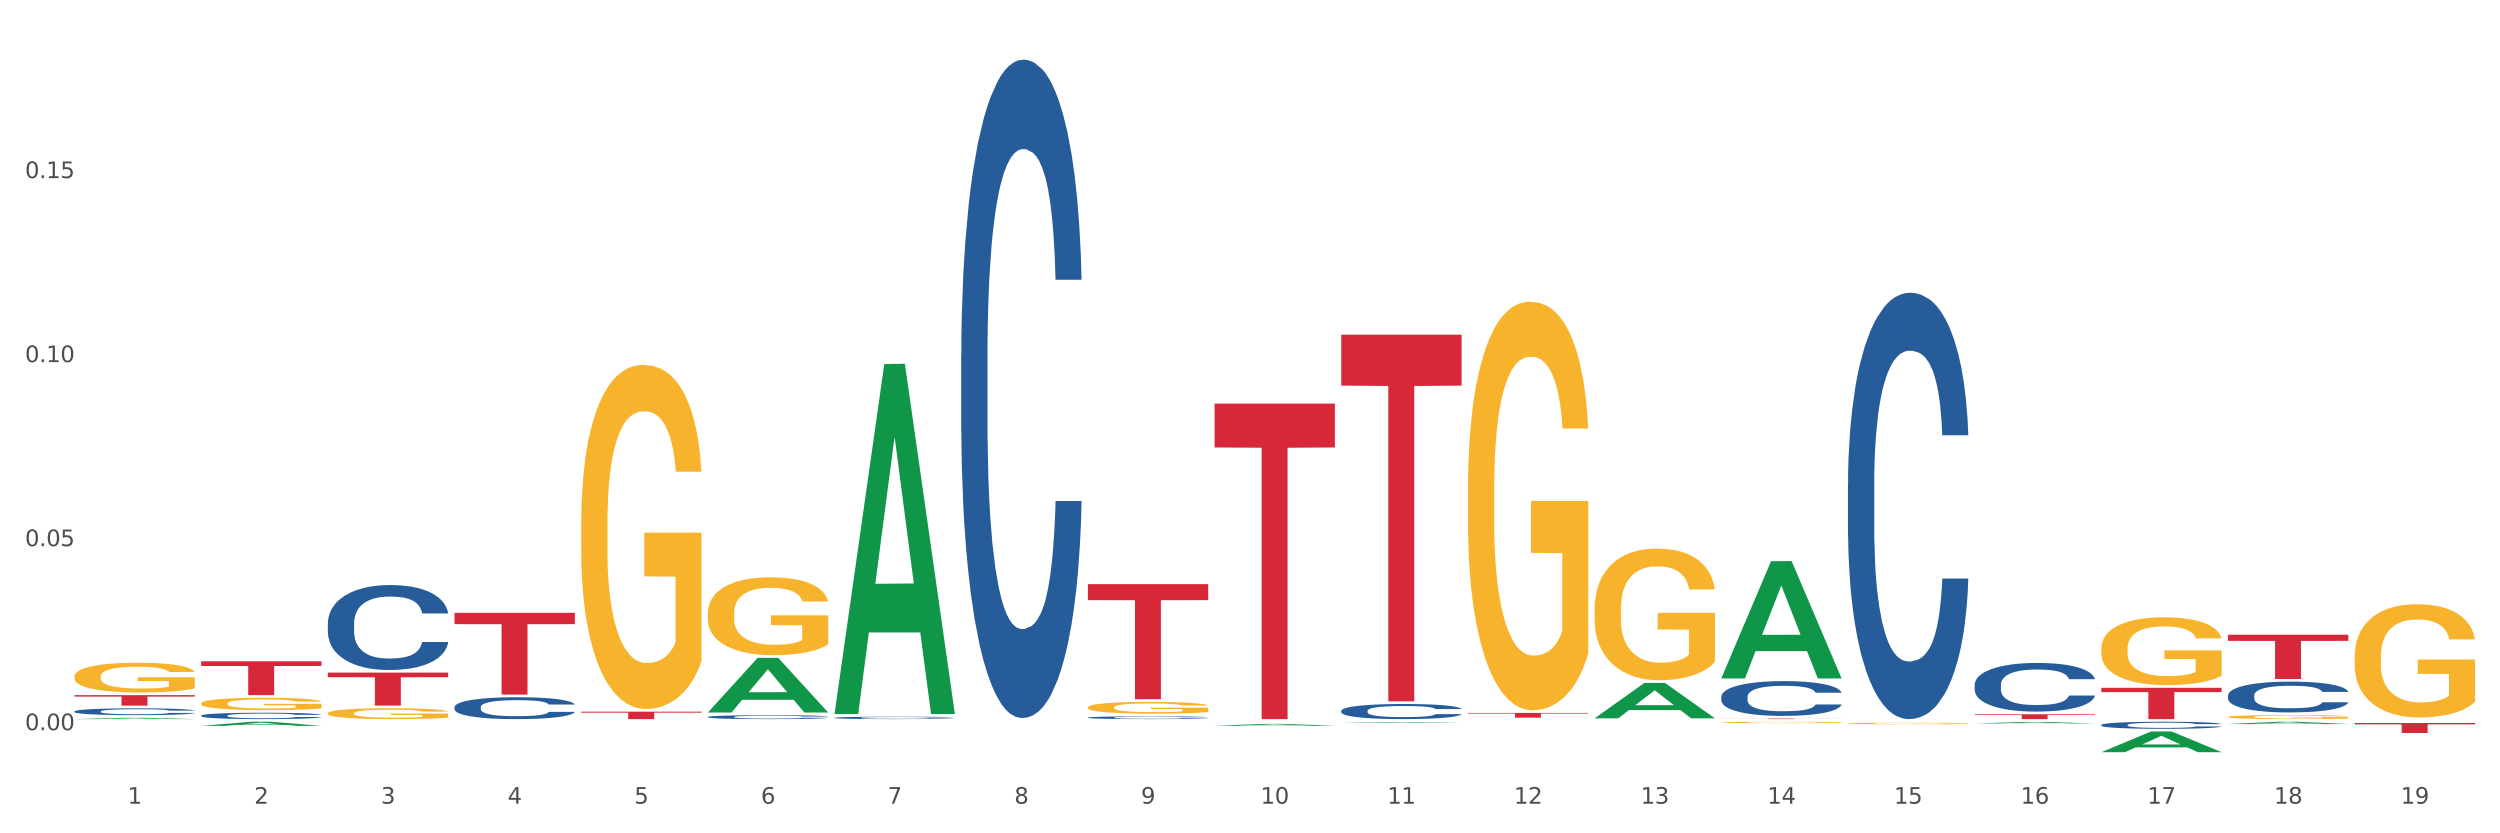 <?xml version="1.0" encoding="utf-8" standalone="no"?>
<!DOCTYPE svg PUBLIC "-//W3C//DTD SVG 1.1//EN"
  "http://www.w3.org/Graphics/SVG/1.1/DTD/svg11.dtd">
<svg xmlns:xlink="http://www.w3.org/1999/xlink" width="1080pt" height="360pt" viewBox="0 0 1080 360" xmlns="http://www.w3.org/2000/svg" version="1.1">
 <rect x="0" y="0" width="1080" height="360" fill="#333333" stroke="none"/>
 <defs>
  <style type="text/css">*{stroke-linejoin: round; stroke-linecap: butt}</style>
 </defs>
 <g id="figure_1">
  <g id="patch_1">
   <path d="M 0 360 
L 1080 360 
L 1080 0 
L 0 0 
z
" style="fill: #ffffff; stroke: #ffffff; stroke-linejoin: miter"/>
  </g>
  <g id="axes_1">
   <g id="matplotlib.axis_1">
    <g id="xtick_1">
     <g id="text_1">
      <!-- 1 -->
      <g style="fill: #4d4d4d" transform="translate(55.115 347.204) scale(0.096 -0.096)">
       <defs>
        <path id="DejaVuSans-31" d="M 794 531 
L 1825 531 
L 1825 4091 
L 703 3866 
L 703 4441 
L 1819 4666 
L 2450 4666 
L 2450 531 
L 3481 531 
L 3481 0 
L 794 0 
L 794 531 
z
" transform="scale(0.016)"/>
       </defs>
       <use xlink:href="#DejaVuSans-31"/>
      </g>
     </g>
    </g>
    <g id="xtick_2">
     <g id="text_2">
      <!-- 2 -->
      <g style="fill: #4d4d4d" transform="translate(109.839 347.204) scale(0.096 -0.096)">
       <defs>
        <path id="DejaVuSans-32" d="M 1228 531 
L 3431 531 
L 3431 0 
L 469 0 
L 469 531 
Q 828 903 1448 1529 
Q 2069 2156 2228 2338 
Q 2531 2678 2651 2914 
Q 2772 3150 2772 3378 
Q 2772 3750 2511 3984 
Q 2250 4219 1831 4219 
Q 1534 4219 1204 4116 
Q 875 4013 500 3803 
L 500 4441 
Q 881 4594 1212 4672 
Q 1544 4750 1819 4750 
Q 2544 4750 2975 4387 
Q 3406 4025 3406 3419 
Q 3406 3131 3298 2873 
Q 3191 2616 2906 2266 
Q 2828 2175 2409 1742 
Q 1991 1309 1228 531 
z
" transform="scale(0.016)"/>
       </defs>
       <use xlink:href="#DejaVuSans-32"/>
      </g>
     </g>
    </g>
    <g id="xtick_3">
     <g id="text_3">
      <!-- 3 -->
      <g style="fill: #4d4d4d" transform="translate(164.564 347.204) scale(0.096 -0.096)">
       <defs>
        <path id="DejaVuSans-33" d="M 2597 2516 
Q 3050 2419 3304 2112 
Q 3559 1806 3559 1356 
Q 3559 666 3084 287 
Q 2609 -91 1734 -91 
Q 1441 -91 1130 -33 
Q 819 25 488 141 
L 488 750 
Q 750 597 1062 519 
Q 1375 441 1716 441 
Q 2309 441 2620 675 
Q 2931 909 2931 1356 
Q 2931 1769 2642 2001 
Q 2353 2234 1838 2234 
L 1294 2234 
L 1294 2753 
L 1863 2753 
Q 2328 2753 2575 2939 
Q 2822 3125 2822 3475 
Q 2822 3834 2567 4026 
Q 2313 4219 1838 4219 
Q 1578 4219 1281 4162 
Q 984 4106 628 3988 
L 628 4550 
Q 988 4650 1302 4700 
Q 1616 4750 1894 4750 
Q 2613 4750 3031 4423 
Q 3450 4097 3450 3541 
Q 3450 3153 3228 2886 
Q 3006 2619 2597 2516 
z
" transform="scale(0.016)"/>
       </defs>
       <use xlink:href="#DejaVuSans-33"/>
      </g>
     </g>
    </g>
    <g id="xtick_4">
     <g id="text_4">
      <!-- 4 -->
      <g style="fill: #4d4d4d" transform="translate(219.288 347.204) scale(0.096 -0.096)">
       <defs>
        <path id="DejaVuSans-34" d="M 2419 4116 
L 825 1625 
L 2419 1625 
L 2419 4116 
z
M 2253 4666 
L 3047 4666 
L 3047 1625 
L 3713 1625 
L 3713 1100 
L 3047 1100 
L 3047 0 
L 2419 0 
L 2419 1100 
L 313 1100 
L 313 1709 
L 2253 4666 
z
" transform="scale(0.016)"/>
       </defs>
       <use xlink:href="#DejaVuSans-34"/>
      </g>
     </g>
    </g>
    <g id="xtick_5">
     <g id="text_5">
      <!-- 5 -->
      <g style="fill: #4d4d4d" transform="translate(274.012 347.204) scale(0.096 -0.096)">
       <defs>
        <path id="DejaVuSans-35" d="M 691 4666 
L 3169 4666 
L 3169 4134 
L 1269 4134 
L 1269 2991 
Q 1406 3038 1543 3061 
Q 1681 3084 1819 3084 
Q 2600 3084 3056 2656 
Q 3513 2228 3513 1497 
Q 3513 744 3044 326 
Q 2575 -91 1722 -91 
Q 1428 -91 1123 -41 
Q 819 9 494 109 
L 494 744 
Q 775 591 1075 516 
Q 1375 441 1709 441 
Q 2250 441 2565 725 
Q 2881 1009 2881 1497 
Q 2881 1984 2565 2268 
Q 2250 2553 1709 2553 
Q 1456 2553 1204 2497 
Q 953 2441 691 2322 
L 691 4666 
z
" transform="scale(0.016)"/>
       </defs>
       <use xlink:href="#DejaVuSans-35"/>
      </g>
     </g>
    </g>
    <g id="xtick_6">
     <g id="text_6">
      <!-- 6 -->
      <g style="fill: #4d4d4d" transform="translate(328.736 347.204) scale(0.096 -0.096)">
       <defs>
        <path id="DejaVuSans-36" d="M 2113 2584 
Q 1688 2584 1439 2293 
Q 1191 2003 1191 1497 
Q 1191 994 1439 701 
Q 1688 409 2113 409 
Q 2538 409 2786 701 
Q 3034 994 3034 1497 
Q 3034 2003 2786 2293 
Q 2538 2584 2113 2584 
z
M 3366 4563 
L 3366 3988 
Q 3128 4100 2886 4159 
Q 2644 4219 2406 4219 
Q 1781 4219 1451 3797 
Q 1122 3375 1075 2522 
Q 1259 2794 1537 2939 
Q 1816 3084 2150 3084 
Q 2853 3084 3261 2657 
Q 3669 2231 3669 1497 
Q 3669 778 3244 343 
Q 2819 -91 2113 -91 
Q 1303 -91 875 529 
Q 447 1150 447 2328 
Q 447 3434 972 4092 
Q 1497 4750 2381 4750 
Q 2619 4750 2861 4703 
Q 3103 4656 3366 4563 
z
" transform="scale(0.016)"/>
       </defs>
       <use xlink:href="#DejaVuSans-36"/>
      </g>
     </g>
    </g>
    <g id="xtick_7">
     <g id="text_7">
      <!-- 7 -->
      <g style="fill: #4d4d4d" transform="translate(383.461 347.204) scale(0.096 -0.096)">
       <defs>
        <path id="DejaVuSans-37" d="M 525 4666 
L 3525 4666 
L 3525 4397 
L 1831 0 
L 1172 0 
L 2766 4134 
L 525 4134 
L 525 4666 
z
" transform="scale(0.016)"/>
       </defs>
       <use xlink:href="#DejaVuSans-37"/>
      </g>
     </g>
    </g>
    <g id="xtick_8">
     <g id="text_8">
      <!-- 8 -->
      <g style="fill: #4d4d4d" transform="translate(438.185 347.204) scale(0.096 -0.096)">
       <defs>
        <path id="DejaVuSans-38" d="M 2034 2216 
Q 1584 2216 1326 1975 
Q 1069 1734 1069 1313 
Q 1069 891 1326 650 
Q 1584 409 2034 409 
Q 2484 409 2743 651 
Q 3003 894 3003 1313 
Q 3003 1734 2745 1975 
Q 2488 2216 2034 2216 
z
M 1403 2484 
Q 997 2584 770 2862 
Q 544 3141 544 3541 
Q 544 4100 942 4425 
Q 1341 4750 2034 4750 
Q 2731 4750 3128 4425 
Q 3525 4100 3525 3541 
Q 3525 3141 3298 2862 
Q 3072 2584 2669 2484 
Q 3125 2378 3379 2068 
Q 3634 1759 3634 1313 
Q 3634 634 3220 271 
Q 2806 -91 2034 -91 
Q 1263 -91 848 271 
Q 434 634 434 1313 
Q 434 1759 690 2068 
Q 947 2378 1403 2484 
z
M 1172 3481 
Q 1172 3119 1398 2916 
Q 1625 2713 2034 2713 
Q 2441 2713 2670 2916 
Q 2900 3119 2900 3481 
Q 2900 3844 2670 4047 
Q 2441 4250 2034 4250 
Q 1625 4250 1398 4047 
Q 1172 3844 1172 3481 
z
" transform="scale(0.016)"/>
       </defs>
       <use xlink:href="#DejaVuSans-38"/>
      </g>
     </g>
    </g>
    <g id="xtick_9">
     <g id="text_9">
      <!-- 9 -->
      <g style="fill: #4d4d4d" transform="translate(492.909 347.204) scale(0.096 -0.096)">
       <defs>
        <path id="DejaVuSans-39" d="M 703 97 
L 703 672 
Q 941 559 1184 500 
Q 1428 441 1663 441 
Q 2288 441 2617 861 
Q 2947 1281 2994 2138 
Q 2813 1869 2534 1725 
Q 2256 1581 1919 1581 
Q 1219 1581 811 2004 
Q 403 2428 403 3163 
Q 403 3881 828 4315 
Q 1253 4750 1959 4750 
Q 2769 4750 3195 4129 
Q 3622 3509 3622 2328 
Q 3622 1225 3098 567 
Q 2575 -91 1691 -91 
Q 1453 -91 1209 -44 
Q 966 3 703 97 
z
M 1959 2075 
Q 2384 2075 2632 2365 
Q 2881 2656 2881 3163 
Q 2881 3666 2632 3958 
Q 2384 4250 1959 4250 
Q 1534 4250 1286 3958 
Q 1038 3666 1038 3163 
Q 1038 2656 1286 2365 
Q 1534 2075 1959 2075 
z
" transform="scale(0.016)"/>
       </defs>
       <use xlink:href="#DejaVuSans-39"/>
      </g>
     </g>
    </g>
    <g id="xtick_10">
     <g id="text_10">
      <!-- 10 -->
      <g style="fill: #4d4d4d" transform="translate(544.58 347.204) scale(0.096 -0.096)">
       <defs>
        <path id="DejaVuSans-30" d="M 2034 4250 
Q 1547 4250 1301 3770 
Q 1056 3291 1056 2328 
Q 1056 1369 1301 889 
Q 1547 409 2034 409 
Q 2525 409 2770 889 
Q 3016 1369 3016 2328 
Q 3016 3291 2770 3770 
Q 2525 4250 2034 4250 
z
M 2034 4750 
Q 2819 4750 3233 4129 
Q 3647 3509 3647 2328 
Q 3647 1150 3233 529 
Q 2819 -91 2034 -91 
Q 1250 -91 836 529 
Q 422 1150 422 2328 
Q 422 3509 836 4129 
Q 1250 4750 2034 4750 
z
" transform="scale(0.016)"/>
       </defs>
       <use xlink:href="#DejaVuSans-31"/>
       <use xlink:href="#DejaVuSans-30" transform="translate(63.623 0)"/>
      </g>
     </g>
    </g>
    <g id="xtick_11">
     <g id="text_11">
      <!-- 11 -->
      <g style="fill: #4d4d4d" transform="translate(599.304 347.204) scale(0.096 -0.096)">
       <use xlink:href="#DejaVuSans-31"/>
       <use xlink:href="#DejaVuSans-31" transform="translate(63.623 0)"/>
      </g>
     </g>
    </g>
    <g id="xtick_12">
     <g id="text_12">
      <!-- 12 -->
      <g style="fill: #4d4d4d" transform="translate(654.028 347.204) scale(0.096 -0.096)">
       <use xlink:href="#DejaVuSans-31"/>
       <use xlink:href="#DejaVuSans-32" transform="translate(63.623 0)"/>
      </g>
     </g>
    </g>
    <g id="xtick_13">
     <g id="text_13">
      <!-- 13 -->
      <g style="fill: #4d4d4d" transform="translate(708.752 347.204) scale(0.096 -0.096)">
       <use xlink:href="#DejaVuSans-31"/>
       <use xlink:href="#DejaVuSans-33" transform="translate(63.623 0)"/>
      </g>
     </g>
    </g>
    <g id="xtick_14">
     <g id="text_14">
      <!-- 14 -->
      <g style="fill: #4d4d4d" transform="translate(763.477 347.204) scale(0.096 -0.096)">
       <use xlink:href="#DejaVuSans-31"/>
       <use xlink:href="#DejaVuSans-34" transform="translate(63.623 0)"/>
      </g>
     </g>
    </g>
    <g id="xtick_15">
     <g id="text_15">
      <!-- 15 -->
      <g style="fill: #4d4d4d" transform="translate(818.201 347.204) scale(0.096 -0.096)">
       <use xlink:href="#DejaVuSans-31"/>
       <use xlink:href="#DejaVuSans-35" transform="translate(63.623 0)"/>
      </g>
     </g>
    </g>
    <g id="xtick_16">
     <g id="text_16">
      <!-- 16 -->
      <g style="fill: #4d4d4d" transform="translate(872.925 347.204) scale(0.096 -0.096)">
       <use xlink:href="#DejaVuSans-31"/>
       <use xlink:href="#DejaVuSans-36" transform="translate(63.623 0)"/>
      </g>
     </g>
    </g>
    <g id="xtick_17">
     <g id="text_17">
      <!-- 17 -->
      <g style="fill: #4d4d4d" transform="translate(927.649 347.204) scale(0.096 -0.096)">
       <use xlink:href="#DejaVuSans-31"/>
       <use xlink:href="#DejaVuSans-37" transform="translate(63.623 0)"/>
      </g>
     </g>
    </g>
    <g id="xtick_18">
     <g id="text_18">
      <!-- 18 -->
      <g style="fill: #4d4d4d" transform="translate(982.374 347.204) scale(0.096 -0.096)">
       <use xlink:href="#DejaVuSans-31"/>
       <use xlink:href="#DejaVuSans-38" transform="translate(63.623 0)"/>
      </g>
     </g>
    </g>
    <g id="xtick_19">
     <g id="text_19">
      <!-- 19 -->
      <g style="fill: #4d4d4d" transform="translate(1037.098 347.204) scale(0.096 -0.096)">
       <use xlink:href="#DejaVuSans-31"/>
       <use xlink:href="#DejaVuSans-39" transform="translate(63.623 0)"/>
      </g>
     </g>
    </g>
    <g id="xtick_20"/>
    <g id="xtick_21"/>
    <g id="xtick_22"/>
    <g id="xtick_23"/>
    <g id="xtick_24"/>
    <g id="xtick_25"/>
    <g id="xtick_26"/>
    <g id="xtick_27"/>
    <g id="xtick_28"/>
    <g id="xtick_29"/>
    <g id="xtick_30"/>
    <g id="xtick_31"/>
    <g id="xtick_32"/>
    <g id="xtick_33"/>
    <g id="xtick_34"/>
    <g id="xtick_35"/>
    <g id="xtick_36"/>
    <g id="xtick_37"/>
   </g>
   <g id="matplotlib.axis_2">
    <g id="ytick_1">
     <g id="text_20">
      <!-- 0.00 -->
      <g style="fill: #4d4d4d" transform="translate(10.8 315.445) scale(0.096 -0.096)">
       <defs>
        <path id="DejaVuSans-2e" d="M 684 794 
L 1344 794 
L 1344 0 
L 684 0 
L 684 794 
z
" transform="scale(0.016)"/>
       </defs>
       <use xlink:href="#DejaVuSans-30"/>
       <use xlink:href="#DejaVuSans-2e" transform="translate(63.623 0)"/>
       <use xlink:href="#DejaVuSans-30" transform="translate(95.41 0)"/>
       <use xlink:href="#DejaVuSans-30" transform="translate(159.033 0)"/>
      </g>
     </g>
    </g>
    <g id="ytick_2">
     <g id="text_21">
      <!-- 0.05 -->
      <g style="fill: #4d4d4d" transform="translate(10.8 235.944) scale(0.096 -0.096)">
       <use xlink:href="#DejaVuSans-30"/>
       <use xlink:href="#DejaVuSans-2e" transform="translate(63.623 0)"/>
       <use xlink:href="#DejaVuSans-30" transform="translate(95.41 0)"/>
       <use xlink:href="#DejaVuSans-35" transform="translate(159.033 0)"/>
      </g>
     </g>
    </g>
    <g id="ytick_3">
     <g id="text_22">
      <!-- 0.10 -->
      <g style="fill: #4d4d4d" transform="translate(10.8 156.442) scale(0.096 -0.096)">
       <use xlink:href="#DejaVuSans-30"/>
       <use xlink:href="#DejaVuSans-2e" transform="translate(63.623 0)"/>
       <use xlink:href="#DejaVuSans-31" transform="translate(95.41 0)"/>
       <use xlink:href="#DejaVuSans-30" transform="translate(159.033 0)"/>
      </g>
     </g>
    </g>
    <g id="ytick_4">
     <g id="text_23">
      <!-- 0.15 -->
      <g style="fill: #4d4d4d" transform="translate(10.8 76.941) scale(0.096 -0.096)">
       <use xlink:href="#DejaVuSans-30"/>
       <use xlink:href="#DejaVuSans-2e" transform="translate(63.623 0)"/>
       <use xlink:href="#DejaVuSans-31" transform="translate(95.41 0)"/>
       <use xlink:href="#DejaVuSans-35" transform="translate(159.033 0)"/>
      </g>
     </g>
    </g>
    <g id="ytick_5"/>
    <g id="ytick_6"/>
    <g id="ytick_7"/>
    <g id="ytick_8"/>
   </g>
   <g id="PolyCollection_1">
    <path d="M 524.693 313.531 
L 524.747 313.531 
L 546.185 312.721 
L 555.082 312.721 
L 576.682 313.533 
L 566.391 313.533 
L 561.728 313.344 
L 539.593 313.344 
L 539.432 313.347 
L 534.93 313.533 
L 524.693 313.533 
L 524.693 313.531 
L 542.38 313.231 
L 558.941 313.23 
L 550.741 312.894 
L 550.634 312.892 
L 550.527 312.894 
L 542.327 313.23 
L 542.38 313.231 
L 524.693 313.531 
z
" clip-path="url(#p0a8114c8d7)" style="fill: #109648"/>
    <path d="M 579.418 312.279 
L 579.471 312.279 
L 600.91 311.911 
L 609.807 311.911 
L 631.406 312.28 
L 621.115 312.28 
L 616.453 312.194 
L 594.317 312.194 
L 594.157 312.195 
L 589.655 312.28 
L 579.418 312.28 
L 579.418 312.279 
L 597.104 312.143 
L 613.666 312.142 
L 605.465 311.989 
L 605.358 311.989 
L 605.251 311.99 
L 597.051 312.142 
L 597.104 312.143 
L 579.418 312.279 
z
" clip-path="url(#p0a8114c8d7)" style="fill: #109648"/>
    <path d="M 688.866 310.299 
L 688.92 310.285 
L 710.358 295.028 
L 719.255 295.014 
L 740.854 310.328 
L 730.564 310.328 
L 725.901 306.762 
L 703.766 306.762 
L 703.605 306.819 
L 699.103 310.328 
L 688.866 310.328 
L 688.866 310.299 
L 706.553 304.634 
L 723.114 304.619 
L 714.914 298.278 
L 714.807 298.249 
L 714.7 298.292 
L 706.499 304.619 
L 706.553 304.634 
L 688.866 310.299 
z
" clip-path="url(#p0a8114c8d7)" style="fill: #109648"/>
    <path d="M 743.591 293.006 
L 743.644 292.958 
L 765.083 242.431 
L 773.979 242.383 
L 795.579 293.101 
L 785.288 293.101 
L 780.625 281.291 
L 758.49 281.291 
L 758.329 281.481 
L 753.827 293.101 
L 743.591 293.101 
L 743.591 293.006 
L 761.277 274.243 
L 777.838 274.195 
L 769.638 253.193 
L 769.531 253.098 
L 769.424 253.241 
L 761.224 274.195 
L 761.277 274.243 
L 743.591 293.006 
z
" clip-path="url(#p0a8114c8d7)" style="fill: #109648"/>
    <path d="M 853.039 312.541 
L 853.093 312.54 
L 874.531 311.864 
L 883.428 311.864 
L 905.027 312.542 
L 894.737 312.542 
L 890.074 312.384 
L 867.939 312.384 
L 867.778 312.387 
L 863.276 312.542 
L 853.039 312.542 
L 853.039 312.541 
L 870.726 312.29 
L 887.287 312.289 
L 879.087 312.008 
L 878.98 312.007 
L 878.872 312.009 
L 870.672 312.289 
L 870.726 312.29 
L 853.039 312.541 
z
" clip-path="url(#p0a8114c8d7)" style="fill: #109648"/>
    <path d="M 907.763 324.933 
L 907.817 324.924 
L 929.255 316.003 
L 938.152 315.995 
L 959.751 324.95 
L 949.461 324.95 
L 944.798 322.864 
L 922.663 322.864 
L 922.502 322.898 
L 918 324.95 
L 907.763 324.95 
L 907.763 324.933 
L 925.45 321.62 
L 942.011 321.611 
L 933.811 317.903 
L 933.704 317.886 
L 933.597 317.912 
L 925.396 321.611 
L 925.45 321.62 
L 907.763 324.933 
z
" clip-path="url(#p0a8114c8d7)" style="fill: #109648"/>
    <path d="M 962.488 312.785 
L 962.541 312.785 
L 983.98 311.799 
L 992.877 311.798 
L 1014.476 312.787 
L 1004.185 312.787 
L 999.522 312.557 
L 977.387 312.557 
L 977.227 312.561 
L 972.724 312.787 
L 962.488 312.787 
L 962.488 312.785 
L 980.174 312.419 
L 996.735 312.418 
L 988.535 312.009 
L 988.428 312.007 
L 988.321 312.01 
L 980.121 312.418 
L 980.174 312.419 
L 962.488 312.785 
z
" clip-path="url(#p0a8114c8d7)" style="fill: #109648"/>
    <path d="M 524.693 174.362 
L 576.682 174.362 
L 576.682 193.302 
L 556.231 193.43 
L 556.231 310.654 
L 545.021 310.654 
L 545.021 193.43 
L 524.693 193.302 
L 524.693 174.49 
L 524.693 174.362 
z
" clip-path="url(#p0a8114c8d7)" style="fill: #d62839"/>
    <path d="M 634.142 307.993 
L 686.13 307.993 
L 686.13 308.278 
L 665.68 308.28 
L 665.68 310.044 
L 654.469 310.044 
L 654.469 308.28 
L 634.142 308.278 
L 634.142 307.994 
L 634.142 307.993 
z
" clip-path="url(#p0a8114c8d7)" style="fill: #d62839"/>
    <path d="M 579.418 144.575 
L 631.406 144.575 
L 631.406 166.588 
L 610.956 166.737 
L 610.956 302.98 
L 599.745 302.98 
L 599.745 166.737 
L 579.418 166.588 
L 579.418 144.724 
L 579.418 144.575 
z
" clip-path="url(#p0a8114c8d7)" style="fill: #d62839"/>
    <path d="M 853.039 308.55 
L 905.027 308.55 
L 905.027 308.843 
L 884.577 308.845 
L 884.577 310.654 
L 873.366 310.654 
L 873.366 308.845 
L 853.039 308.843 
L 853.039 308.552 
L 853.039 308.55 
z
" clip-path="url(#p0a8114c8d7)" style="fill: #d62839"/>
    <path d="M 1017.212 312.336 
L 1069.2 312.336 
L 1069.2 312.935 
L 1048.75 312.939 
L 1048.75 316.645 
L 1037.539 316.645 
L 1037.539 312.939 
L 1017.212 312.935 
L 1017.212 312.34 
L 1017.212 312.336 
z
" clip-path="url(#p0a8114c8d7)" style="fill: #d62839"/>
    <path d="M 962.488 274.209 
L 1014.476 274.209 
L 1014.476 276.865 
L 994.025 276.883 
L 994.025 293.32 
L 982.815 293.32 
L 982.815 276.883 
L 962.488 276.865 
L 962.488 274.227 
L 962.488 274.209 
z
" clip-path="url(#p0a8114c8d7)" style="fill: #d62839"/>
    <path d="M 907.763 297.119 
L 959.751 297.119 
L 959.751 299 
L 939.301 299.013 
L 939.301 310.654 
L 928.09 310.654 
L 928.09 299.013 
L 907.763 299 
L 907.763 297.132 
L 907.763 297.119 
z
" clip-path="url(#p0a8114c8d7)" style="fill: #d62839"/>
    <path d="M 743.591 310.416 
L 795.579 310.416 
L 795.579 310.449 
L 775.128 310.449 
L 775.128 310.654 
L 763.918 310.654 
L 763.918 310.449 
L 743.591 310.449 
L 743.591 310.416 
L 743.591 310.416 
z
" clip-path="url(#p0a8114c8d7)" style="fill: #d62839"/>
    <path d="M 251.072 307.429 
L 303.06 307.429 
L 303.06 307.878 
L 282.61 307.881 
L 282.61 310.654 
L 271.399 310.654 
L 271.399 307.881 
L 251.072 307.878 
L 251.072 307.433 
L 251.072 307.429 
z
" clip-path="url(#p0a8114c8d7)" style="fill: #d62839"/>
    <path d="M 469.969 252.341 
L 521.957 252.341 
L 521.957 259.253 
L 501.507 259.3 
L 501.507 302.079 
L 490.296 302.079 
L 490.296 259.3 
L 469.969 259.253 
L 469.969 252.388 
L 469.969 252.341 
z
" clip-path="url(#p0a8114c8d7)" style="fill: #d62839"/>
    <path d="M 86.899 309.137 
L 86.961 309.135 
L 86.961 309.064 
L 87.145 308.969 
L 87.821 308.793 
L 88.681 308.659 
L 90.156 308.503 
L 90.955 308.438 
L 92 308.365 
L 94.151 308.247 
L 96.609 308.146 
L 98.329 308.091 
L 99.62 308.056 
L 102.508 307.993 
L 104.167 307.965 
L 105.888 307.942 
L 107.363 307.927 
L 109.821 307.91 
L 111.787 307.902 
L 114.061 307.9 
L 115.966 307.902 
L 118.485 307.912 
L 122.172 307.942 
L 123.586 307.96 
L 125.491 307.99 
L 127.457 308.03 
L 129.055 308.071 
L 130.899 308.129 
L 132.804 308.204 
L 134.647 308.3 
L 135.938 308.388 
L 136.982 308.481 
L 137.904 308.594 
L 138.58 308.717 
L 138.887 308.82 
L 127.642 308.82 
L 127.334 308.727 
L 126.72 308.627 
L 126.105 308.559 
L 125.429 308.503 
L 124.385 308.44 
L 123.463 308.4 
L 121.927 308.352 
L 120.513 308.322 
L 119.346 308.305 
L 117.932 308.29 
L 114.921 308.274 
L 112.77 308.274 
L 111.418 308.279 
L 109.759 308.292 
L 108.346 308.31 
L 106.687 308.34 
L 105.396 308.373 
L 104.106 308.415 
L 103.368 308.445 
L 102.262 308.501 
L 101.525 308.546 
L 100.542 308.624 
L 99.988 308.679 
L 99.005 308.823 
L 98.575 308.928 
L 98.391 309.001 
L 98.268 309.082 
L 98.268 309.474 
L 98.637 309.65 
L 98.944 309.726 
L 99.435 309.811 
L 100.357 309.922 
L 101.709 310.03 
L 103.122 310.108 
L 104.29 310.156 
L 105.396 310.191 
L 106.502 310.219 
L 107.854 310.244 
L 108.96 310.259 
L 110.62 310.274 
L 112.586 310.281 
L 114.122 310.281 
L 117.256 310.269 
L 118.67 310.256 
L 120.022 310.239 
L 121.497 310.211 
L 122.664 310.181 
L 123.34 310.158 
L 124.446 310.11 
L 125.307 310.06 
L 126.044 310.002 
L 126.536 309.952 
L 127.089 309.876 
L 127.519 309.791 
L 127.642 309.746 
L 138.887 309.746 
L 138.642 309.836 
L 138.211 309.924 
L 137.351 310.042 
L 136.675 310.11 
L 135.63 310.193 
L 134.524 310.264 
L 132.988 310.342 
L 131.575 310.4 
L 130.1 310.45 
L 128.502 310.495 
L 125.614 310.558 
L 124.569 310.576 
L 122.357 310.606 
L 120.636 310.623 
L 118.117 310.641 
L 115.536 310.651 
L 112.832 310.654 
L 110.435 310.649 
L 107.793 310.634 
L 106.134 310.618 
L 104.29 310.596 
L 102.139 310.561 
L 100.111 310.518 
L 98.206 310.468 
L 96.424 310.41 
L 94.765 310.344 
L 92.614 310.236 
L 91.017 310.131 
L 89.849 310.032 
L 89.05 309.949 
L 88.251 309.844 
L 87.821 309.771 
L 87.145 309.595 
L 86.899 309.431 
L 86.899 309.137 
z
" clip-path="url(#p0a8114c8d7)" style="fill: #255c99"/>
    <path d="M 360.521 310.082 
L 360.582 310.081 
L 360.582 310.055 
L 360.766 310.019 
L 361.442 309.953 
L 362.303 309.902 
L 363.778 309.844 
L 364.576 309.819 
L 365.621 309.791 
L 367.772 309.747 
L 370.23 309.709 
L 371.951 309.688 
L 373.241 309.675 
L 376.129 309.651 
L 377.789 309.641 
L 379.509 309.632 
L 380.984 309.627 
L 383.442 309.62 
L 385.409 309.617 
L 387.682 309.616 
L 389.587 309.617 
L 392.107 309.621 
L 395.794 309.632 
L 397.207 309.639 
L 399.112 309.65 
L 401.079 309.665 
L 402.676 309.681 
L 404.52 309.702 
L 406.425 309.731 
L 408.269 309.767 
L 409.559 309.8 
L 410.604 309.835 
L 411.525 309.878 
L 412.201 309.924 
L 412.509 309.963 
L 401.263 309.963 
L 400.956 309.928 
L 400.341 309.89 
L 399.727 309.864 
L 399.051 309.844 
L 398.006 309.82 
L 397.084 309.805 
L 395.548 309.787 
L 394.135 309.775 
L 392.967 309.769 
L 391.554 309.763 
L 388.543 309.757 
L 386.392 309.757 
L 385.04 309.759 
L 383.381 309.764 
L 381.967 309.771 
L 380.308 309.782 
L 379.018 309.794 
L 377.727 309.81 
L 376.99 309.822 
L 375.884 309.843 
L 375.146 309.86 
L 374.163 309.889 
L 373.61 309.91 
L 372.627 309.964 
L 372.196 310.004 
L 372.012 310.031 
L 371.889 310.061 
L 371.889 310.209 
L 372.258 310.276 
L 372.565 310.304 
L 373.057 310.336 
L 373.979 310.378 
L 375.33 310.419 
L 376.744 310.448 
L 377.911 310.466 
L 379.018 310.479 
L 380.124 310.49 
L 381.476 310.499 
L 382.582 310.505 
L 384.241 310.511 
L 386.207 310.513 
L 387.744 310.513 
L 390.878 310.509 
L 392.291 310.504 
L 393.643 310.497 
L 395.118 310.487 
L 396.285 310.476 
L 396.961 310.467 
L 398.068 310.449 
L 398.928 310.43 
L 399.665 310.408 
L 400.157 310.389 
L 400.71 310.361 
L 401.14 310.329 
L 401.263 310.312 
L 412.509 310.312 
L 412.263 310.346 
L 411.833 310.379 
L 410.972 310.423 
L 410.296 310.449 
L 409.252 310.48 
L 408.146 310.507 
L 406.609 310.536 
L 405.196 310.558 
L 403.721 310.577 
L 402.123 310.594 
L 399.235 310.618 
L 398.19 310.624 
L 395.978 310.636 
L 394.258 310.642 
L 391.738 310.649 
L 389.157 310.653 
L 386.453 310.654 
L 384.057 310.652 
L 381.414 310.646 
L 379.755 310.64 
L 377.911 310.632 
L 375.761 310.619 
L 373.733 310.602 
L 371.828 310.584 
L 370.046 310.562 
L 368.386 310.537 
L 366.236 310.496 
L 364.638 310.457 
L 363.47 310.42 
L 362.671 310.388 
L 361.873 310.349 
L 361.442 310.321 
L 360.766 310.255 
L 360.521 310.193 
L 360.521 310.082 
z
" clip-path="url(#p0a8114c8d7)" style="fill: #255c99"/>
    <path d="M 305.796 309.723 
L 305.858 309.721 
L 305.858 309.678 
L 306.042 309.619 
L 306.718 309.511 
L 307.578 309.429 
L 309.053 309.334 
L 309.852 309.294 
L 310.897 309.249 
L 313.048 309.176 
L 315.506 309.115 
L 317.226 309.081 
L 318.517 309.059 
L 321.405 309.02 
L 323.064 309.003 
L 324.785 308.989 
L 326.26 308.98 
L 328.718 308.969 
L 330.684 308.965 
L 332.958 308.963 
L 334.863 308.965 
L 337.382 308.971 
L 341.07 308.989 
L 342.483 309 
L 344.388 309.019 
L 346.354 309.044 
L 347.952 309.068 
L 349.796 309.104 
L 351.701 309.15 
L 353.544 309.209 
L 354.835 309.263 
L 355.879 309.32 
L 356.801 309.389 
L 357.477 309.465 
L 357.784 309.528 
L 346.539 309.528 
L 346.232 309.471 
L 345.617 309.409 
L 345.002 309.368 
L 344.327 309.334 
L 343.282 309.295 
L 342.36 309.27 
L 340.824 309.241 
L 339.41 309.223 
L 338.243 309.212 
L 336.829 309.203 
L 333.818 309.193 
L 331.667 309.193 
L 330.316 309.196 
L 328.656 309.204 
L 327.243 309.215 
L 325.584 309.233 
L 324.293 309.253 
L 323.003 309.28 
L 322.265 309.298 
L 321.159 309.332 
L 320.422 309.36 
L 319.439 309.408 
L 318.886 309.442 
L 317.902 309.53 
L 317.472 309.595 
L 317.288 309.639 
L 317.165 309.689 
L 317.165 309.93 
L 317.534 310.038 
L 317.841 310.084 
L 318.332 310.136 
L 319.254 310.204 
L 320.606 310.271 
L 322.02 310.319 
L 323.187 310.348 
L 324.293 310.37 
L 325.399 310.387 
L 326.751 310.402 
L 327.857 310.411 
L 329.517 310.421 
L 331.483 310.425 
L 333.019 310.425 
L 336.153 310.417 
L 337.567 310.41 
L 338.919 310.399 
L 340.394 310.382 
L 341.561 310.363 
L 342.237 310.35 
L 343.343 310.32 
L 344.204 310.289 
L 344.941 310.254 
L 345.433 310.223 
L 345.986 310.177 
L 346.416 310.124 
L 346.539 310.096 
L 357.784 310.096 
L 357.539 310.152 
L 357.108 310.206 
L 356.248 310.278 
L 355.572 310.32 
L 354.527 310.371 
L 353.421 310.414 
L 351.885 310.462 
L 350.472 310.498 
L 348.997 310.529 
L 347.399 310.556 
L 344.511 310.595 
L 343.466 310.606 
L 341.254 310.624 
L 339.533 310.635 
L 337.014 310.646 
L 334.433 310.652 
L 331.729 310.654 
L 329.332 310.651 
L 326.69 310.641 
L 325.031 310.632 
L 323.187 310.618 
L 321.036 310.597 
L 319.008 310.57 
L 317.103 310.539 
L 315.321 310.504 
L 313.662 310.464 
L 311.511 310.397 
L 309.914 310.333 
L 308.746 310.272 
L 307.947 310.221 
L 307.148 310.157 
L 306.718 310.112 
L 306.042 310.004 
L 305.796 309.903 
L 305.796 309.723 
z
" clip-path="url(#p0a8114c8d7)" style="fill: #255c99"/>
    <path d="M 1017.212 283.648 
L 1017.273 283.604 
L 1017.273 281.995 
L 1017.396 280.61 
L 1018.01 277.259 
L 1018.931 274.488 
L 1019.606 273.014 
L 1020.281 271.807 
L 1021.079 270.601 
L 1022.061 269.35 
L 1023.841 267.518 
L 1024.946 266.579 
L 1026.296 265.596 
L 1028.751 264.166 
L 1030.531 263.362 
L 1032.373 262.692 
L 1035.38 261.887 
L 1037.344 261.53 
L 1039.431 261.262 
L 1041.948 261.083 
L 1043.85 261.039 
L 1048.024 261.173 
L 1051.584 261.575 
L 1053.303 261.887 
L 1055.512 262.424 
L 1056.679 262.781 
L 1058.581 263.496 
L 1060.546 264.434 
L 1061.896 265.239 
L 1063.921 266.758 
L 1065.456 268.277 
L 1066.868 270.154 
L 1067.604 271.45 
L 1068.157 272.656 
L 1068.648 274.041 
L 1069.139 276.231 
L 1058.09 276.231 
L 1057.661 274.667 
L 1056.986 273.192 
L 1056.004 271.763 
L 1055.144 270.869 
L 1053.671 269.752 
L 1052.321 269.037 
L 1050.909 268.501 
L 1049.19 268.054 
L 1047.84 267.83 
L 1045.937 267.652 
L 1042.193 267.696 
L 1039.677 268.054 
L 1037.958 268.501 
L 1036.853 268.903 
L 1035.871 269.35 
L 1034.766 269.975 
L 1033.477 270.914 
L 1032.557 271.763 
L 1031.636 272.835 
L 1030.899 273.907 
L 1030.224 275.158 
L 1029.672 276.499 
L 1029.242 277.884 
L 1028.874 279.582 
L 1028.567 282.397 
L 1028.567 288.519 
L 1028.69 289.904 
L 1028.997 291.736 
L 1029.365 293.121 
L 1029.979 294.774 
L 1030.531 295.892 
L 1031.575 297.5 
L 1032.741 298.841 
L 1033.662 299.69 
L 1034.582 300.405 
L 1036.178 301.388 
L 1037.958 302.192 
L 1039.493 302.683 
L 1041.579 303.13 
L 1042.991 303.309 
L 1044.219 303.398 
L 1047.226 303.398 
L 1049.375 303.264 
L 1051.768 302.951 
L 1053.61 302.549 
L 1055.144 302.058 
L 1056.863 301.254 
L 1057.968 300.494 
L 1057.968 291.155 
L 1044.464 291.11 
L 1044.464 284.899 
L 1069.2 284.899 
L 1069.2 303.13 
L 1068.157 304.069 
L 1066.99 304.918 
L 1065.763 305.677 
L 1063.921 306.616 
L 1061.712 307.509 
L 1059.748 308.135 
L 1057.661 308.671 
L 1055.206 309.162 
L 1052.014 309.609 
L 1050.05 309.788 
L 1047.595 309.922 
L 1044.71 309.967 
L 1042.193 309.877 
L 1039.738 309.654 
L 1037.16 309.252 
L 1034.644 308.671 
L 1032.741 308.09 
L 1030.838 307.375 
L 1028.813 306.437 
L 1027.217 305.543 
L 1025.989 304.739 
L 1024.639 303.711 
L 1023.166 302.371 
L 1022.061 301.164 
L 1021.079 299.913 
L 1020.035 298.304 
L 1019.299 296.919 
L 1018.562 295.177 
L 1018.133 293.881 
L 1017.642 291.87 
L 1017.273 289.055 
L 1017.212 283.648 
z
" clip-path="url(#p0a8114c8d7)" style="fill: #f7b32b"/>
    <path d="M 469.969 309.988 
L 470.031 309.987 
L 470.031 309.956 
L 470.215 309.914 
L 470.891 309.837 
L 471.751 309.779 
L 473.226 309.71 
L 474.025 309.682 
L 475.07 309.65 
L 477.22 309.598 
L 479.679 309.554 
L 481.399 309.529 
L 482.69 309.514 
L 485.578 309.486 
L 487.237 309.474 
L 488.958 309.464 
L 490.433 309.458 
L 492.891 309.45 
L 494.857 309.446 
L 497.131 309.445 
L 499.036 309.446 
L 501.555 309.451 
L 505.242 309.464 
L 506.656 309.472 
L 508.561 309.485 
L 510.527 309.503 
L 512.125 309.52 
L 513.969 309.546 
L 515.874 309.579 
L 517.717 309.621 
L 519.008 309.659 
L 520.052 309.7 
L 520.974 309.75 
L 521.65 309.804 
L 521.957 309.849 
L 510.712 309.849 
L 510.404 309.808 
L 509.79 309.764 
L 509.175 309.734 
L 508.499 309.71 
L 507.455 309.683 
L 506.533 309.665 
L 504.997 309.644 
L 503.583 309.631 
L 502.416 309.623 
L 501.002 309.616 
L 497.991 309.61 
L 495.84 309.61 
L 494.488 309.612 
L 492.829 309.618 
L 491.416 309.625 
L 489.757 309.638 
L 488.466 309.653 
L 487.176 309.672 
L 486.438 309.685 
L 485.332 309.709 
L 484.595 309.729 
L 483.611 309.763 
L 483.058 309.787 
L 482.075 309.85 
L 481.645 309.897 
L 481.461 309.929 
L 481.338 309.964 
L 481.338 310.136 
L 481.706 310.213 
L 482.014 310.246 
L 482.505 310.284 
L 483.427 310.333 
L 484.779 310.38 
L 486.192 310.414 
L 487.36 310.435 
L 488.466 310.451 
L 489.572 310.463 
L 490.924 310.474 
L 492.03 310.48 
L 493.69 310.487 
L 495.656 310.49 
L 497.192 310.49 
L 500.326 310.485 
L 501.74 310.479 
L 503.092 310.472 
L 504.566 310.459 
L 505.734 310.446 
L 506.41 310.436 
L 507.516 310.415 
L 508.376 310.393 
L 509.114 310.368 
L 509.605 310.346 
L 510.159 310.313 
L 510.589 310.275 
L 510.712 310.255 
L 521.957 310.255 
L 521.711 310.295 
L 521.281 310.334 
L 520.421 310.385 
L 519.745 310.415 
L 518.7 310.452 
L 517.594 310.483 
L 516.058 310.517 
L 514.645 310.542 
L 513.17 310.564 
L 511.572 310.584 
L 508.684 310.612 
L 507.639 310.619 
L 505.427 310.633 
L 503.706 310.64 
L 501.187 310.648 
L 498.606 310.653 
L 495.902 310.654 
L 493.505 310.651 
L 490.863 310.645 
L 489.204 310.638 
L 487.36 310.628 
L 485.209 310.613 
L 483.181 310.594 
L 481.276 310.572 
L 479.494 310.547 
L 477.835 310.518 
L 475.684 310.47 
L 474.086 310.424 
L 472.919 310.381 
L 472.12 310.345 
L 471.321 310.298 
L 470.891 310.266 
L 470.215 310.189 
L 469.969 310.117 
L 469.969 309.988 
z
" clip-path="url(#p0a8114c8d7)" style="fill: #255c99"/>
    <path d="M 743.591 300.997 
L 743.652 300.983 
L 743.652 300.599 
L 743.836 300.077 
L 744.512 299.117 
L 745.373 298.39 
L 746.848 297.539 
L 747.646 297.182 
L 748.691 296.784 
L 750.842 296.139 
L 753.3 295.59 
L 755.021 295.288 
L 756.311 295.096 
L 759.199 294.753 
L 760.858 294.602 
L 762.579 294.479 
L 764.054 294.396 
L 766.512 294.3 
L 768.478 294.259 
L 770.752 294.245 
L 772.657 294.259 
L 775.177 294.314 
L 778.864 294.479 
L 780.277 294.575 
L 782.182 294.74 
L 784.149 294.959 
L 785.746 295.179 
L 787.59 295.494 
L 789.495 295.906 
L 791.338 296.427 
L 792.629 296.908 
L 793.674 297.415 
L 794.595 298.033 
L 795.271 298.705 
L 795.579 299.268 
L 784.333 299.268 
L 784.026 298.76 
L 783.411 298.211 
L 782.797 297.841 
L 782.121 297.539 
L 781.076 297.196 
L 780.154 296.976 
L 778.618 296.716 
L 777.205 296.551 
L 776.037 296.455 
L 774.624 296.372 
L 771.613 296.29 
L 769.462 296.29 
L 768.11 296.318 
L 766.451 296.386 
L 765.037 296.482 
L 763.378 296.647 
L 762.088 296.825 
L 760.797 297.059 
L 760.06 297.223 
L 758.953 297.525 
L 758.216 297.772 
L 757.233 298.198 
L 756.68 298.499 
L 755.697 299.282 
L 755.266 299.858 
L 755.082 300.256 
L 754.959 300.695 
L 754.959 302.836 
L 755.328 303.796 
L 755.635 304.208 
L 756.127 304.674 
L 757.048 305.278 
L 758.4 305.868 
L 759.814 306.294 
L 760.981 306.554 
L 762.088 306.747 
L 763.194 306.897 
L 764.546 307.035 
L 765.652 307.117 
L 767.311 307.199 
L 769.277 307.241 
L 770.814 307.241 
L 773.948 307.172 
L 775.361 307.103 
L 776.713 307.007 
L 778.188 306.856 
L 779.355 306.692 
L 780.031 306.568 
L 781.138 306.307 
L 781.998 306.033 
L 782.735 305.717 
L 783.227 305.443 
L 783.78 305.031 
L 784.21 304.565 
L 784.333 304.318 
L 795.579 304.318 
L 795.333 304.812 
L 794.903 305.292 
L 794.042 305.937 
L 793.366 306.307 
L 792.322 306.76 
L 791.216 307.144 
L 789.679 307.57 
L 788.266 307.885 
L 786.791 308.16 
L 785.193 308.407 
L 782.305 308.75 
L 781.26 308.846 
L 779.048 309.011 
L 777.327 309.107 
L 774.808 309.203 
L 772.227 309.258 
L 769.523 309.271 
L 767.127 309.244 
L 764.484 309.162 
L 762.825 309.079 
L 760.981 308.956 
L 758.831 308.764 
L 756.803 308.53 
L 754.898 308.256 
L 753.116 307.94 
L 751.456 307.584 
L 749.306 306.994 
L 747.708 306.417 
L 746.54 305.882 
L 745.741 305.429 
L 744.943 304.853 
L 744.512 304.455 
L 743.836 303.494 
L 743.591 302.602 
L 743.591 300.997 
z
" clip-path="url(#p0a8114c8d7)" style="fill: #255c99"/>
    <path d="M 798.315 209.227 
L 798.376 209.059 
L 798.376 204.349 
L 798.561 197.957 
L 799.237 186.183 
L 800.097 177.268 
L 801.572 166.84 
L 802.371 162.467 
L 803.415 157.589 
L 805.566 149.683 
L 808.024 142.955 
L 809.745 139.255 
L 811.035 136.9 
L 813.924 132.695 
L 815.583 130.844 
L 817.303 129.331 
L 818.778 128.321 
L 821.236 127.144 
L 823.203 126.639 
L 825.476 126.471 
L 827.381 126.639 
L 829.901 127.312 
L 833.588 129.331 
L 835.001 130.508 
L 836.906 132.526 
L 838.873 135.218 
L 840.471 137.909 
L 842.314 141.778 
L 844.219 146.824 
L 846.063 153.215 
L 847.353 159.103 
L 848.398 165.326 
L 849.32 172.895 
L 849.996 181.137 
L 850.303 188.033 
L 839.057 188.033 
L 838.75 181.81 
L 838.135 175.082 
L 837.521 170.54 
L 836.845 166.84 
L 835.8 162.635 
L 834.879 159.944 
L 833.342 156.748 
L 831.929 154.729 
L 830.761 153.552 
L 829.348 152.543 
L 826.337 151.533 
L 824.186 151.533 
L 822.834 151.87 
L 821.175 152.711 
L 819.761 153.888 
L 818.102 155.907 
L 816.812 158.093 
L 815.521 160.953 
L 814.784 162.971 
L 813.678 166.672 
L 812.94 169.699 
L 811.957 174.914 
L 811.404 178.614 
L 810.421 188.202 
L 809.991 195.266 
L 809.806 200.144 
L 809.683 205.527 
L 809.683 231.766 
L 810.052 243.541 
L 810.359 248.587 
L 810.851 254.306 
L 811.773 261.706 
L 813.125 268.939 
L 814.538 274.154 
L 815.706 277.349 
L 816.812 279.704 
L 817.918 281.554 
L 819.27 283.237 
L 820.376 284.246 
L 822.035 285.255 
L 824.002 285.76 
L 825.538 285.76 
L 828.672 284.919 
L 830.085 284.078 
L 831.437 282.9 
L 832.912 281.05 
L 834.08 279.031 
L 834.756 277.518 
L 835.862 274.322 
L 836.722 270.958 
L 837.46 267.089 
L 837.951 263.725 
L 838.504 258.679 
L 838.934 252.96 
L 839.057 249.932 
L 850.303 249.932 
L 850.057 255.988 
L 849.627 261.875 
L 848.767 269.78 
L 848.091 274.322 
L 847.046 279.872 
L 845.94 284.582 
L 844.404 289.796 
L 842.99 293.665 
L 841.515 297.029 
L 839.918 300.057 
L 837.029 304.262 
L 835.985 305.439 
L 833.772 307.458 
L 832.052 308.635 
L 829.532 309.813 
L 826.951 310.485 
L 824.247 310.654 
L 821.851 310.317 
L 819.208 309.308 
L 817.549 308.299 
L 815.706 306.785 
L 813.555 304.43 
L 811.527 301.571 
L 809.622 298.207 
L 807.84 294.338 
L 806.181 289.965 
L 804.03 282.732 
L 802.432 275.667 
L 801.265 269.107 
L 800.466 263.557 
L 799.667 256.492 
L 799.237 251.614 
L 798.561 239.84 
L 798.315 228.907 
L 798.315 209.227 
z
" clip-path="url(#p0a8114c8d7)" style="fill: #255c99"/>
    <path d="M 907.763 313.169 
L 907.825 313.167 
L 907.825 313.089 
L 908.009 312.983 
L 908.685 312.787 
L 909.545 312.64 
L 911.02 312.467 
L 911.819 312.394 
L 912.864 312.314 
L 915.015 312.182 
L 917.473 312.071 
L 919.193 312.01 
L 920.484 311.971 
L 923.372 311.901 
L 925.031 311.87 
L 926.752 311.845 
L 928.227 311.828 
L 930.685 311.809 
L 932.651 311.801 
L 934.925 311.798 
L 936.83 311.801 
L 939.35 311.812 
L 943.037 311.845 
L 944.45 311.865 
L 946.355 311.898 
L 948.321 311.943 
L 949.919 311.987 
L 951.763 312.051 
L 953.668 312.135 
L 955.511 312.241 
L 956.802 312.339 
L 957.846 312.442 
L 958.768 312.567 
L 959.444 312.704 
L 959.751 312.818 
L 948.506 312.818 
L 948.199 312.715 
L 947.584 312.603 
L 946.97 312.528 
L 946.294 312.467 
L 945.249 312.397 
L 944.327 312.353 
L 942.791 312.3 
L 941.377 312.266 
L 940.21 312.247 
L 938.796 312.23 
L 935.785 312.213 
L 933.635 312.213 
L 932.283 312.219 
L 930.623 312.233 
L 929.21 312.252 
L 927.551 312.286 
L 926.26 312.322 
L 924.97 312.369 
L 924.232 312.403 
L 923.126 312.464 
L 922.389 312.514 
L 921.406 312.601 
L 920.853 312.662 
L 919.869 312.821 
L 919.439 312.938 
L 919.255 313.019 
L 919.132 313.108 
L 919.132 313.543 
L 919.501 313.738 
L 919.808 313.822 
L 920.3 313.917 
L 921.221 314.039 
L 922.573 314.159 
L 923.987 314.245 
L 925.154 314.298 
L 926.26 314.337 
L 927.366 314.368 
L 928.718 314.396 
L 929.825 314.413 
L 931.484 314.429 
L 933.45 314.438 
L 934.986 314.438 
L 938.12 314.424 
L 939.534 314.41 
L 940.886 314.39 
L 942.361 314.36 
L 943.528 314.326 
L 944.204 314.301 
L 945.31 314.248 
L 946.171 314.192 
L 946.908 314.128 
L 947.4 314.073 
L 947.953 313.989 
L 948.383 313.894 
L 948.506 313.844 
L 959.751 313.844 
L 959.506 313.944 
L 959.075 314.042 
L 958.215 314.173 
L 957.539 314.248 
L 956.495 314.34 
L 955.388 314.418 
L 953.852 314.505 
L 952.439 314.569 
L 950.964 314.625 
L 949.366 314.675 
L 946.478 314.744 
L 945.433 314.764 
L 943.221 314.797 
L 941.5 314.817 
L 938.981 314.836 
L 936.4 314.848 
L 933.696 314.85 
L 931.299 314.845 
L 928.657 314.828 
L 926.998 314.811 
L 925.154 314.786 
L 923.003 314.747 
L 920.975 314.7 
L 919.07 314.644 
L 917.288 314.58 
L 915.629 314.508 
L 913.478 314.388 
L 911.881 314.271 
L 910.713 314.162 
L 909.914 314.07 
L 909.115 313.953 
L 908.685 313.872 
L 908.009 313.677 
L 907.763 313.496 
L 907.763 313.169 
z
" clip-path="url(#p0a8114c8d7)" style="fill: #255c99"/>
    <path d="M 853.039 295.833 
L 853.101 295.814 
L 853.101 295.277 
L 853.285 294.548 
L 853.961 293.204 
L 854.821 292.187 
L 856.296 290.997 
L 857.095 290.498 
L 858.14 289.942 
L 860.29 289.04 
L 862.748 288.272 
L 864.469 287.85 
L 865.76 287.581 
L 868.648 287.101 
L 870.307 286.89 
L 872.028 286.717 
L 873.503 286.602 
L 875.961 286.468 
L 877.927 286.41 
L 880.201 286.391 
L 882.106 286.41 
L 884.625 286.487 
L 888.312 286.717 
L 889.726 286.852 
L 891.631 287.082 
L 893.597 287.389 
L 895.195 287.696 
L 897.038 288.137 
L 898.943 288.713 
L 900.787 289.443 
L 902.077 290.114 
L 903.122 290.824 
L 904.044 291.688 
L 904.72 292.628 
L 905.027 293.415 
L 893.782 293.415 
L 893.474 292.705 
L 892.86 291.937 
L 892.245 291.419 
L 891.569 290.997 
L 890.525 290.517 
L 889.603 290.21 
L 888.067 289.846 
L 886.653 289.615 
L 885.486 289.481 
L 884.072 289.366 
L 881.061 289.251 
L 878.91 289.251 
L 877.558 289.289 
L 875.899 289.385 
L 874.486 289.519 
L 872.827 289.75 
L 871.536 289.999 
L 870.246 290.325 
L 869.508 290.556 
L 868.402 290.978 
L 867.665 291.323 
L 866.681 291.918 
L 866.128 292.341 
L 865.145 293.434 
L 864.715 294.241 
L 864.531 294.797 
L 864.408 295.411 
L 864.408 298.405 
L 864.776 299.749 
L 865.084 300.324 
L 865.575 300.977 
L 866.497 301.821 
L 867.849 302.647 
L 869.262 303.242 
L 870.43 303.606 
L 871.536 303.875 
L 872.642 304.086 
L 873.994 304.278 
L 875.1 304.393 
L 876.759 304.508 
L 878.726 304.566 
L 880.262 304.566 
L 883.396 304.47 
L 884.81 304.374 
L 886.162 304.24 
L 887.636 304.028 
L 888.804 303.798 
L 889.48 303.625 
L 890.586 303.261 
L 891.446 302.877 
L 892.184 302.436 
L 892.675 302.052 
L 893.228 301.476 
L 893.659 300.823 
L 893.782 300.478 
L 905.027 300.478 
L 904.781 301.169 
L 904.351 301.841 
L 903.491 302.743 
L 902.815 303.261 
L 901.77 303.894 
L 900.664 304.432 
L 899.128 305.026 
L 897.714 305.468 
L 896.24 305.852 
L 894.642 306.197 
L 891.754 306.677 
L 890.709 306.811 
L 888.497 307.042 
L 886.776 307.176 
L 884.257 307.31 
L 881.676 307.387 
L 878.972 307.406 
L 876.575 307.368 
L 873.933 307.253 
L 872.273 307.138 
L 870.43 306.965 
L 868.279 306.696 
L 866.251 306.37 
L 864.346 305.986 
L 862.564 305.545 
L 860.905 305.046 
L 858.754 304.22 
L 857.156 303.414 
L 855.989 302.666 
L 855.19 302.033 
L 854.391 301.226 
L 853.961 300.67 
L 853.285 299.326 
L 853.039 298.079 
L 853.039 295.833 
z
" clip-path="url(#p0a8114c8d7)" style="fill: #255c99"/>
    <path d="M 962.488 300.442 
L 962.549 300.43 
L 962.549 300.09 
L 962.733 299.628 
L 963.409 298.777 
L 964.27 298.134 
L 965.745 297.38 
L 966.543 297.064 
L 967.588 296.712 
L 969.739 296.141 
L 972.197 295.655 
L 973.918 295.388 
L 975.208 295.218 
L 978.096 294.914 
L 979.756 294.78 
L 981.476 294.671 
L 982.951 294.598 
L 985.409 294.513 
L 987.376 294.476 
L 989.649 294.464 
L 991.554 294.476 
L 994.074 294.525 
L 997.761 294.671 
L 999.174 294.756 
L 1001.079 294.902 
L 1003.046 295.096 
L 1004.643 295.29 
L 1006.487 295.57 
L 1008.392 295.934 
L 1010.236 296.396 
L 1011.526 296.821 
L 1012.571 297.271 
L 1013.492 297.818 
L 1014.168 298.413 
L 1014.476 298.911 
L 1003.23 298.911 
L 1002.923 298.462 
L 1002.308 297.976 
L 1001.694 297.648 
L 1001.018 297.38 
L 999.973 297.076 
L 999.051 296.882 
L 997.515 296.651 
L 996.102 296.505 
L 994.934 296.42 
L 993.521 296.347 
L 990.51 296.275 
L 988.359 296.275 
L 987.007 296.299 
L 985.348 296.36 
L 983.934 296.445 
L 982.275 296.59 
L 980.985 296.748 
L 979.694 296.955 
L 978.957 297.101 
L 977.851 297.368 
L 977.113 297.587 
L 976.13 297.963 
L 975.577 298.231 
L 974.594 298.923 
L 974.163 299.434 
L 973.979 299.786 
L 973.856 300.175 
L 973.856 302.07 
L 974.225 302.921 
L 974.532 303.285 
L 975.024 303.698 
L 975.946 304.233 
L 977.298 304.755 
L 978.711 305.132 
L 979.878 305.363 
L 980.985 305.533 
L 982.091 305.666 
L 983.443 305.788 
L 984.549 305.861 
L 986.208 305.934 
L 988.174 305.97 
L 989.711 305.97 
L 992.845 305.909 
L 994.258 305.849 
L 995.61 305.764 
L 997.085 305.63 
L 998.253 305.484 
L 998.928 305.375 
L 1000.035 305.144 
L 1000.895 304.901 
L 1001.632 304.622 
L 1002.124 304.379 
L 1002.677 304.014 
L 1003.107 303.601 
L 1003.23 303.382 
L 1014.476 303.382 
L 1014.23 303.82 
L 1013.8 304.245 
L 1012.939 304.816 
L 1012.263 305.144 
L 1011.219 305.545 
L 1010.113 305.885 
L 1008.576 306.262 
L 1007.163 306.541 
L 1005.688 306.784 
L 1004.09 307.003 
L 1001.202 307.307 
L 1000.158 307.392 
L 997.945 307.537 
L 996.225 307.623 
L 993.705 307.708 
L 991.124 307.756 
L 988.42 307.768 
L 986.024 307.744 
L 983.381 307.671 
L 981.722 307.598 
L 979.878 307.489 
L 977.728 307.319 
L 975.7 307.112 
L 973.795 306.869 
L 972.013 306.59 
L 970.353 306.274 
L 968.203 305.751 
L 966.605 305.241 
L 965.437 304.767 
L 964.638 304.366 
L 963.84 303.856 
L 963.409 303.504 
L 962.733 302.653 
L 962.488 301.864 
L 962.488 300.442 
z
" clip-path="url(#p0a8114c8d7)" style="fill: #255c99"/>
    <path d="M 415.245 153.563 
L 415.306 153.303 
L 415.306 146.03 
L 415.491 136.159 
L 416.167 117.975 
L 417.027 104.208 
L 418.502 88.103 
L 419.301 81.349 
L 420.345 73.816 
L 422.496 61.607 
L 424.954 51.216 
L 426.675 45.501 
L 427.965 41.865 
L 430.854 35.371 
L 432.513 32.513 
L 434.233 30.175 
L 435.708 28.617 
L 438.166 26.799 
L 440.133 26.019 
L 442.407 25.759 
L 444.312 26.019 
L 446.831 27.058 
L 450.518 30.175 
L 451.932 31.994 
L 453.837 35.111 
L 455.803 39.267 
L 457.401 43.423 
L 459.244 49.398 
L 461.149 57.191 
L 462.993 67.062 
L 464.283 76.153 
L 465.328 85.765 
L 466.25 97.454 
L 466.926 110.182 
L 467.233 120.833 
L 455.987 120.833 
L 455.68 111.221 
L 455.066 100.831 
L 454.451 93.817 
L 453.775 88.103 
L 452.73 81.609 
L 451.809 77.452 
L 450.272 72.517 
L 448.859 69.4 
L 447.691 67.581 
L 446.278 66.023 
L 443.267 64.464 
L 441.116 64.464 
L 439.764 64.984 
L 438.105 66.283 
L 436.692 68.101 
L 435.032 71.218 
L 433.742 74.595 
L 432.451 79.011 
L 431.714 82.128 
L 430.608 87.843 
L 429.87 92.519 
L 428.887 100.571 
L 428.334 106.286 
L 427.351 121.092 
L 426.921 132.003 
L 426.736 139.536 
L 426.613 147.848 
L 426.613 188.371 
L 426.982 206.554 
L 427.289 214.347 
L 427.781 223.179 
L 428.703 234.609 
L 430.055 245.779 
L 431.468 253.831 
L 432.636 258.767 
L 433.742 262.403 
L 434.848 265.261 
L 436.2 267.858 
L 437.306 269.417 
L 438.965 270.976 
L 440.932 271.755 
L 442.468 271.755 
L 445.602 270.456 
L 447.015 269.157 
L 448.367 267.339 
L 449.842 264.482 
L 451.01 261.364 
L 451.686 259.027 
L 452.792 254.091 
L 453.652 248.896 
L 454.39 242.921 
L 454.881 237.726 
L 455.434 229.933 
L 455.864 221.101 
L 455.987 216.425 
L 467.233 216.425 
L 466.987 225.777 
L 466.557 234.869 
L 465.697 247.077 
L 465.021 254.091 
L 463.976 262.663 
L 462.87 269.937 
L 461.334 277.989 
L 459.92 283.964 
L 458.445 289.159 
L 456.848 293.835 
L 453.959 300.329 
L 452.915 302.147 
L 450.702 305.264 
L 448.982 307.083 
L 446.462 308.901 
L 443.881 309.94 
L 441.178 310.2 
L 438.781 309.68 
L 436.138 308.122 
L 434.479 306.563 
L 432.636 304.225 
L 430.485 300.589 
L 428.457 296.173 
L 426.552 290.977 
L 424.77 285.003 
L 423.111 278.249 
L 420.96 267.079 
L 419.362 256.169 
L 418.195 246.038 
L 417.396 237.466 
L 416.597 226.556 
L 416.167 219.023 
L 415.491 200.84 
L 415.245 183.955 
L 415.245 153.563 
z
" clip-path="url(#p0a8114c8d7)" style="fill: #255c99"/>
    <path d="M 579.418 307.058 
L 579.479 307.052 
L 579.479 306.885 
L 579.664 306.658 
L 580.34 306.241 
L 581.2 305.925 
L 582.675 305.555 
L 583.474 305.4 
L 584.518 305.227 
L 586.669 304.947 
L 589.127 304.708 
L 590.848 304.577 
L 592.138 304.494 
L 595.026 304.345 
L 596.686 304.279 
L 598.406 304.225 
L 599.881 304.19 
L 602.339 304.148 
L 604.306 304.13 
L 606.579 304.124 
L 608.484 304.13 
L 611.004 304.154 
L 614.691 304.225 
L 616.104 304.267 
L 618.009 304.339 
L 619.976 304.434 
L 621.574 304.53 
L 623.417 304.667 
L 625.322 304.846 
L 627.166 305.072 
L 628.456 305.281 
L 629.501 305.502 
L 630.423 305.77 
L 631.099 306.062 
L 631.406 306.307 
L 620.16 306.307 
L 619.853 306.086 
L 619.238 305.847 
L 618.624 305.686 
L 617.948 305.555 
L 616.903 305.406 
L 615.981 305.311 
L 614.445 305.197 
L 613.032 305.126 
L 611.864 305.084 
L 610.451 305.048 
L 607.44 305.013 
L 605.289 305.013 
L 603.937 305.025 
L 602.278 305.054 
L 600.864 305.096 
L 599.205 305.168 
L 597.915 305.245 
L 596.624 305.347 
L 595.887 305.418 
L 594.781 305.549 
L 594.043 305.657 
L 593.06 305.841 
L 592.507 305.973 
L 591.524 306.313 
L 591.094 306.563 
L 590.909 306.736 
L 590.786 306.927 
L 590.786 307.857 
L 591.155 308.274 
L 591.462 308.453 
L 591.954 308.656 
L 592.876 308.918 
L 594.228 309.175 
L 595.641 309.36 
L 596.809 309.473 
L 597.915 309.556 
L 599.021 309.622 
L 600.373 309.682 
L 601.479 309.717 
L 603.138 309.753 
L 605.105 309.771 
L 606.641 309.771 
L 609.775 309.741 
L 611.188 309.711 
L 612.54 309.67 
L 614.015 309.604 
L 615.183 309.533 
L 615.859 309.479 
L 616.965 309.366 
L 617.825 309.246 
L 618.562 309.109 
L 619.054 308.99 
L 619.607 308.811 
L 620.037 308.608 
L 620.16 308.501 
L 631.406 308.501 
L 631.16 308.716 
L 630.73 308.924 
L 629.87 309.205 
L 629.194 309.366 
L 628.149 309.562 
L 627.043 309.729 
L 625.506 309.914 
L 624.093 310.051 
L 622.618 310.171 
L 621.02 310.278 
L 618.132 310.427 
L 617.088 310.469 
L 614.875 310.54 
L 613.155 310.582 
L 610.635 310.624 
L 608.054 310.648 
L 605.35 310.654 
L 602.954 310.642 
L 600.311 310.606 
L 598.652 310.57 
L 596.809 310.516 
L 594.658 310.433 
L 592.63 310.332 
L 590.725 310.212 
L 588.943 310.075 
L 587.284 309.92 
L 585.133 309.664 
L 583.535 309.413 
L 582.367 309.181 
L 581.569 308.984 
L 580.77 308.734 
L 580.34 308.561 
L 579.664 308.143 
L 579.418 307.756 
L 579.418 307.058 
z
" clip-path="url(#p0a8114c8d7)" style="fill: #255c99"/>
    <path d="M 907.763 280.218 
L 907.825 280.191 
L 907.825 279.228 
L 907.948 278.398 
L 908.561 276.392 
L 909.482 274.733 
L 910.157 273.851 
L 910.832 273.128 
L 911.63 272.406 
L 912.612 271.657 
L 914.392 270.56 
L 915.497 269.998 
L 916.847 269.41 
L 919.303 268.553 
L 921.083 268.072 
L 922.924 267.671 
L 925.932 267.189 
L 927.896 266.975 
L 929.983 266.815 
L 932.499 266.708 
L 934.402 266.681 
L 938.576 266.761 
L 942.136 267.002 
L 943.854 267.189 
L 946.064 267.51 
L 947.23 267.724 
L 949.133 268.152 
L 951.097 268.714 
L 952.447 269.196 
L 954.473 270.105 
L 956.007 271.015 
L 957.419 272.138 
L 958.156 272.914 
L 958.708 273.636 
L 959.199 274.466 
L 959.69 275.777 
L 948.642 275.777 
L 948.212 274.84 
L 947.537 273.958 
L 946.555 273.101 
L 945.696 272.566 
L 944.223 271.898 
L 942.872 271.47 
L 941.46 271.148 
L 939.742 270.881 
L 938.392 270.747 
L 936.489 270.64 
L 932.745 270.667 
L 930.228 270.881 
L 928.51 271.148 
L 927.405 271.389 
L 926.423 271.657 
L 925.318 272.031 
L 924.029 272.593 
L 923.108 273.101 
L 922.187 273.743 
L 921.451 274.386 
L 920.776 275.135 
L 920.223 275.937 
L 919.794 276.767 
L 919.425 277.783 
L 919.119 279.469 
L 919.119 283.134 
L 919.241 283.963 
L 919.548 285.06 
L 919.916 285.889 
L 920.53 286.879 
L 921.083 287.548 
L 922.126 288.511 
L 923.292 289.314 
L 924.213 289.822 
L 925.134 290.25 
L 926.73 290.839 
L 928.51 291.32 
L 930.044 291.614 
L 932.131 291.882 
L 933.543 291.989 
L 934.77 292.042 
L 937.778 292.042 
L 939.926 291.962 
L 942.32 291.775 
L 944.161 291.534 
L 945.696 291.24 
L 947.414 290.758 
L 948.519 290.303 
L 948.519 284.712 
L 935.016 284.685 
L 935.016 280.967 
L 959.751 280.967 
L 959.751 291.882 
L 958.708 292.444 
L 957.542 292.952 
L 956.314 293.407 
L 954.473 293.969 
L 952.263 294.504 
L 950.299 294.878 
L 948.212 295.199 
L 945.757 295.494 
L 942.565 295.761 
L 940.601 295.868 
L 938.146 295.948 
L 935.261 295.975 
L 932.745 295.922 
L 930.29 295.788 
L 927.712 295.547 
L 925.195 295.199 
L 923.292 294.851 
L 921.39 294.423 
L 919.364 293.862 
L 917.768 293.327 
L 916.541 292.845 
L 915.19 292.23 
L 913.717 291.427 
L 912.612 290.705 
L 911.63 289.956 
L 910.587 288.993 
L 909.85 288.163 
L 909.114 287.12 
L 908.684 286.344 
L 908.193 285.14 
L 907.825 283.455 
L 907.763 280.218 
z
" clip-path="url(#p0a8114c8d7)" style="fill: #f7b32b"/>
    <path d="M 798.315 312.537 
L 798.376 312.537 
L 798.376 312.514 
L 798.499 312.495 
L 799.113 312.45 
L 800.033 312.412 
L 800.709 312.391 
L 801.384 312.375 
L 802.182 312.358 
L 803.164 312.341 
L 804.944 312.316 
L 806.049 312.303 
L 807.399 312.29 
L 809.854 312.27 
L 811.634 312.259 
L 813.475 312.25 
L 816.483 312.239 
L 818.447 312.234 
L 820.534 312.23 
L 823.051 312.228 
L 824.953 312.227 
L 829.127 312.229 
L 832.687 312.235 
L 834.406 312.239 
L 836.615 312.246 
L 837.782 312.251 
L 839.684 312.261 
L 841.648 312.274 
L 842.999 312.285 
L 845.024 312.306 
L 846.559 312.326 
L 847.97 312.352 
L 848.707 312.37 
L 849.259 312.386 
L 849.75 312.405 
L 850.242 312.435 
L 839.193 312.435 
L 838.764 312.414 
L 838.088 312.394 
L 837.106 312.374 
L 836.247 312.362 
L 834.774 312.347 
L 833.424 312.337 
L 832.012 312.329 
L 830.293 312.323 
L 828.943 312.32 
L 827.04 312.318 
L 823.296 312.318 
L 820.78 312.323 
L 819.061 312.329 
L 817.956 312.335 
L 816.974 312.341 
L 815.869 312.35 
L 814.58 312.363 
L 813.66 312.374 
L 812.739 312.389 
L 812.002 312.404 
L 811.327 312.421 
L 810.775 312.439 
L 810.345 312.458 
L 809.977 312.481 
L 809.67 312.52 
L 809.67 312.604 
L 809.793 312.623 
L 810.1 312.648 
L 810.468 312.667 
L 811.082 312.69 
L 811.634 312.705 
L 812.678 312.727 
L 813.844 312.745 
L 814.764 312.757 
L 815.685 312.767 
L 817.281 312.78 
L 819.061 312.791 
L 820.595 312.798 
L 822.682 312.804 
L 824.094 312.807 
L 825.322 312.808 
L 828.329 312.808 
L 830.477 312.806 
L 832.871 312.802 
L 834.713 312.796 
L 836.247 312.79 
L 837.966 312.778 
L 839.071 312.768 
L 839.071 312.64 
L 825.567 312.639 
L 825.567 312.554 
L 850.303 312.554 
L 850.303 312.804 
L 849.259 312.817 
L 848.093 312.829 
L 846.866 312.839 
L 845.024 312.852 
L 842.815 312.864 
L 840.851 312.873 
L 838.764 312.88 
L 836.308 312.887 
L 833.117 312.893 
L 831.153 312.895 
L 828.697 312.897 
L 825.813 312.898 
L 823.296 312.897 
L 820.841 312.894 
L 818.263 312.888 
L 815.746 312.88 
L 813.844 312.872 
L 811.941 312.862 
L 809.915 312.85 
L 808.32 312.837 
L 807.092 312.826 
L 805.742 312.812 
L 804.269 312.794 
L 803.164 312.777 
L 802.182 312.76 
L 801.138 312.738 
L 800.402 312.719 
L 799.665 312.695 
L 799.236 312.677 
L 798.744 312.65 
L 798.376 312.611 
L 798.315 312.537 
z
" clip-path="url(#p0a8114c8d7)" style="fill: #f7b32b"/>
    <path d="M 962.488 309.717 
L 962.549 309.715 
L 962.549 309.658 
L 962.672 309.609 
L 963.286 309.49 
L 964.206 309.391 
L 964.881 309.339 
L 965.557 309.296 
L 966.355 309.253 
L 967.337 309.208 
L 969.117 309.143 
L 970.221 309.11 
L 971.572 309.075 
L 974.027 309.024 
L 975.807 308.995 
L 977.648 308.971 
L 980.656 308.943 
L 982.62 308.93 
L 984.707 308.92 
L 987.223 308.914 
L 989.126 308.912 
L 993.3 308.917 
L 996.86 308.932 
L 998.579 308.943 
L 1000.788 308.962 
L 1001.954 308.974 
L 1003.857 309 
L 1005.821 309.033 
L 1007.172 309.062 
L 1009.197 309.116 
L 1010.732 309.17 
L 1012.143 309.237 
L 1012.88 309.283 
L 1013.432 309.326 
L 1013.923 309.375 
L 1014.414 309.453 
L 1003.366 309.453 
L 1002.936 309.397 
L 1002.261 309.345 
L 1001.279 309.294 
L 1000.42 309.262 
L 998.947 309.223 
L 997.596 309.197 
L 996.185 309.178 
L 994.466 309.162 
L 993.116 309.154 
L 991.213 309.148 
L 987.469 309.149 
L 984.952 309.162 
L 983.234 309.178 
L 982.129 309.192 
L 981.147 309.208 
L 980.042 309.23 
L 978.753 309.264 
L 977.832 309.294 
L 976.912 309.332 
L 976.175 309.37 
L 975.5 309.415 
L 974.948 309.463 
L 974.518 309.512 
L 974.15 309.572 
L 973.843 309.673 
L 973.843 309.89 
L 973.966 309.94 
L 974.272 310.005 
L 974.641 310.054 
L 975.255 310.113 
L 975.807 310.153 
L 976.85 310.21 
L 978.017 310.258 
L 978.937 310.288 
L 979.858 310.313 
L 981.454 310.348 
L 983.234 310.377 
L 984.768 310.394 
L 986.855 310.41 
L 988.267 310.417 
L 989.494 310.42 
L 992.502 310.42 
L 994.65 310.415 
L 997.044 310.404 
L 998.885 310.39 
L 1000.42 310.372 
L 1002.139 310.344 
L 1003.243 310.317 
L 1003.243 309.984 
L 989.74 309.983 
L 989.74 309.762 
L 1014.476 309.762 
L 1014.476 310.41 
L 1013.432 310.444 
L 1012.266 310.474 
L 1011.038 310.501 
L 1009.197 310.534 
L 1006.987 310.566 
L 1005.023 310.588 
L 1002.936 310.608 
L 1000.481 310.625 
L 997.29 310.641 
L 995.325 310.647 
L 992.87 310.652 
L 989.985 310.654 
L 987.469 310.65 
L 985.014 310.642 
L 982.436 310.628 
L 979.919 310.608 
L 978.017 310.587 
L 976.114 310.561 
L 974.088 310.528 
L 972.492 310.496 
L 971.265 310.468 
L 969.915 310.431 
L 968.441 310.383 
L 967.337 310.34 
L 966.355 310.296 
L 965.311 310.239 
L 964.575 310.189 
L 963.838 310.127 
L 963.408 310.081 
L 962.917 310.01 
L 962.549 309.909 
L 962.488 309.717 
z
" clip-path="url(#p0a8114c8d7)" style="fill: #f7b32b"/>
    <path d="M 32.175 307.321 
L 32.236 307.318 
L 32.236 307.243 
L 32.421 307.14 
L 33.097 306.951 
L 33.957 306.808 
L 35.432 306.641 
L 36.231 306.571 
L 37.275 306.492 
L 39.426 306.365 
L 41.884 306.257 
L 43.605 306.198 
L 44.895 306.16 
L 47.784 306.093 
L 49.443 306.063 
L 51.164 306.039 
L 52.638 306.022 
L 55.096 306.004 
L 57.063 305.995 
L 59.337 305.993 
L 61.242 305.995 
L 63.761 306.006 
L 67.448 306.039 
L 68.862 306.058 
L 70.767 306.09 
L 72.733 306.133 
L 74.331 306.176 
L 76.174 306.238 
L 78.079 306.319 
L 79.923 306.422 
L 81.213 306.517 
L 82.258 306.616 
L 83.18 306.738 
L 83.856 306.87 
L 84.163 306.981 
L 72.917 306.981 
L 72.61 306.881 
L 71.996 306.773 
L 71.381 306.7 
L 70.705 306.641 
L 69.66 306.573 
L 68.739 306.53 
L 67.202 306.479 
L 65.789 306.446 
L 64.621 306.427 
L 63.208 306.411 
L 60.197 306.395 
L 58.046 306.395 
L 56.694 306.4 
L 55.035 306.414 
L 53.622 306.433 
L 51.962 306.465 
L 50.672 306.5 
L 49.381 306.546 
L 48.644 306.579 
L 47.538 306.638 
L 46.8 306.687 
L 45.817 306.77 
L 45.264 306.83 
L 44.281 306.984 
L 43.851 307.097 
L 43.666 307.175 
L 43.544 307.262 
L 43.544 307.683 
L 43.912 307.872 
L 44.22 307.953 
L 44.711 308.045 
L 45.633 308.164 
L 46.985 308.28 
L 48.398 308.363 
L 49.566 308.415 
L 50.672 308.452 
L 51.778 308.482 
L 53.13 308.509 
L 54.236 308.525 
L 55.895 308.542 
L 57.862 308.55 
L 59.398 308.55 
L 62.532 308.536 
L 63.945 308.523 
L 65.297 308.504 
L 66.772 308.474 
L 67.94 308.442 
L 68.616 308.417 
L 69.722 308.366 
L 70.582 308.312 
L 71.32 308.25 
L 71.811 308.196 
L 72.364 308.115 
L 72.795 308.023 
L 72.917 307.975 
L 84.163 307.975 
L 83.917 308.072 
L 83.487 308.166 
L 82.627 308.293 
L 81.951 308.366 
L 80.906 308.455 
L 79.8 308.531 
L 78.264 308.614 
L 76.85 308.677 
L 75.375 308.731 
L 73.778 308.779 
L 70.89 308.847 
L 69.845 308.866 
L 67.633 308.898 
L 65.912 308.917 
L 63.392 308.936 
L 60.811 308.947 
L 58.108 308.949 
L 55.711 308.944 
L 53.069 308.928 
L 51.409 308.911 
L 49.566 308.887 
L 47.415 308.849 
L 45.387 308.803 
L 43.482 308.749 
L 41.7 308.687 
L 40.041 308.617 
L 37.89 308.501 
L 36.292 308.388 
L 35.125 308.282 
L 34.326 308.193 
L 33.527 308.08 
L 33.097 308.002 
L 32.421 307.813 
L 32.175 307.637 
L 32.175 307.321 
z
" clip-path="url(#p0a8114c8d7)" style="fill: #255c99"/>
    <path d="M 688.866 263.28 
L 688.928 263.228 
L 688.928 261.358 
L 689.05 259.748 
L 689.664 255.853 
L 690.585 252.633 
L 691.26 250.919 
L 691.935 249.517 
L 692.733 248.115 
L 693.715 246.66 
L 695.495 244.531 
L 696.6 243.44 
L 697.95 242.298 
L 700.406 240.636 
L 702.186 239.701 
L 704.027 238.922 
L 707.034 237.987 
L 708.999 237.572 
L 711.086 237.26 
L 713.602 237.052 
L 715.505 237 
L 719.679 237.156 
L 723.239 237.624 
L 724.957 237.987 
L 727.167 238.61 
L 728.333 239.026 
L 730.236 239.857 
L 732.2 240.948 
L 733.55 241.882 
L 735.576 243.648 
L 737.11 245.414 
L 738.522 247.595 
L 739.258 249.101 
L 739.811 250.504 
L 740.302 252.114 
L 740.793 254.658 
L 729.745 254.658 
L 729.315 252.841 
L 728.64 251.127 
L 727.658 249.465 
L 726.799 248.426 
L 725.325 247.128 
L 723.975 246.297 
L 722.563 245.674 
L 720.845 245.154 
L 719.494 244.895 
L 717.592 244.687 
L 713.848 244.739 
L 711.331 245.154 
L 709.612 245.674 
L 708.508 246.141 
L 707.526 246.66 
L 706.421 247.387 
L 705.132 248.478 
L 704.211 249.465 
L 703.29 250.711 
L 702.554 251.958 
L 701.879 253.412 
L 701.326 254.97 
L 700.897 256.58 
L 700.528 258.554 
L 700.221 261.825 
L 700.221 268.941 
L 700.344 270.551 
L 700.651 272.68 
L 701.019 274.29 
L 701.633 276.211 
L 702.186 277.51 
L 703.229 279.379 
L 704.395 280.938 
L 705.316 281.924 
L 706.237 282.755 
L 707.832 283.898 
L 709.612 284.833 
L 711.147 285.404 
L 713.234 285.923 
L 714.645 286.131 
L 715.873 286.235 
L 718.881 286.235 
L 721.029 286.079 
L 723.423 285.716 
L 725.264 285.248 
L 726.799 284.677 
L 728.517 283.742 
L 729.622 282.859 
L 729.622 272.005 
L 716.119 271.953 
L 716.119 264.734 
L 740.854 264.734 
L 740.854 285.923 
L 739.811 287.014 
L 738.645 288.001 
L 737.417 288.884 
L 735.576 289.974 
L 733.366 291.013 
L 731.402 291.74 
L 729.315 292.363 
L 726.86 292.935 
L 723.668 293.454 
L 721.704 293.662 
L 719.249 293.817 
L 716.364 293.869 
L 713.848 293.766 
L 711.392 293.506 
L 708.814 293.038 
L 706.298 292.363 
L 704.395 291.688 
L 702.492 290.857 
L 700.467 289.767 
L 698.871 288.728 
L 697.643 287.793 
L 696.293 286.598 
L 694.82 285.04 
L 693.715 283.638 
L 692.733 282.184 
L 691.69 280.314 
L 690.953 278.704 
L 690.217 276.679 
L 689.787 275.173 
L 689.296 272.836 
L 688.928 269.564 
L 688.866 263.28 
z
" clip-path="url(#p0a8114c8d7)" style="fill: #f7b32b"/>
    <path d="M 305.796 264.955 
L 305.858 264.925 
L 305.858 263.819 
L 305.981 262.867 
L 306.594 260.564 
L 307.515 258.66 
L 308.19 257.647 
L 308.865 256.818 
L 309.663 255.988 
L 310.645 255.129 
L 312.425 253.87 
L 313.53 253.225 
L 314.88 252.549 
L 317.336 251.566 
L 319.116 251.014 
L 320.957 250.553 
L 323.965 250 
L 325.929 249.755 
L 328.016 249.57 
L 330.532 249.447 
L 332.435 249.417 
L 336.609 249.509 
L 340.169 249.785 
L 341.887 250 
L 344.097 250.369 
L 345.263 250.614 
L 347.166 251.106 
L 349.13 251.751 
L 350.48 252.303 
L 352.506 253.348 
L 354.04 254.392 
L 355.452 255.681 
L 356.189 256.572 
L 356.741 257.401 
L 357.232 258.353 
L 357.723 259.858 
L 346.675 259.858 
L 346.245 258.783 
L 345.57 257.77 
L 344.588 256.787 
L 343.729 256.173 
L 342.256 255.405 
L 340.905 254.914 
L 339.493 254.545 
L 337.775 254.238 
L 336.425 254.085 
L 334.522 253.962 
L 330.778 253.992 
L 328.261 254.238 
L 326.542 254.545 
L 325.438 254.822 
L 324.456 255.129 
L 323.351 255.559 
L 322.062 256.203 
L 321.141 256.787 
L 320.22 257.524 
L 319.484 258.261 
L 318.809 259.121 
L 318.256 260.042 
L 317.827 260.994 
L 317.458 262.161 
L 317.151 264.096 
L 317.151 268.303 
L 317.274 269.255 
L 317.581 270.514 
L 317.949 271.466 
L 318.563 272.602 
L 319.116 273.37 
L 320.159 274.475 
L 321.325 275.397 
L 322.246 275.98 
L 323.167 276.471 
L 324.762 277.147 
L 326.542 277.7 
L 328.077 278.038 
L 330.164 278.345 
L 331.576 278.467 
L 332.803 278.529 
L 335.811 278.529 
L 337.959 278.437 
L 340.353 278.222 
L 342.194 277.945 
L 343.729 277.608 
L 345.447 277.055 
L 346.552 276.533 
L 346.552 270.115 
L 333.049 270.084 
L 333.049 265.815 
L 357.784 265.815 
L 357.784 278.345 
L 356.741 278.989 
L 355.575 279.573 
L 354.347 280.095 
L 352.506 280.74 
L 350.296 281.354 
L 348.332 281.784 
L 346.245 282.153 
L 343.79 282.49 
L 340.598 282.797 
L 338.634 282.92 
L 336.179 283.012 
L 333.294 283.043 
L 330.778 282.982 
L 328.322 282.828 
L 325.745 282.552 
L 323.228 282.153 
L 321.325 281.753 
L 319.423 281.262 
L 317.397 280.617 
L 315.801 280.003 
L 314.574 279.45 
L 313.223 278.744 
L 311.75 277.823 
L 310.645 276.993 
L 309.663 276.134 
L 308.62 275.028 
L 307.883 274.076 
L 307.147 272.878 
L 306.717 271.988 
L 306.226 270.606 
L 305.858 268.671 
L 305.796 264.955 
z
" clip-path="url(#p0a8114c8d7)" style="fill: #f7b32b"/>
    <path d="M 469.969 305.57 
L 470.031 305.565 
L 470.031 305.398 
L 470.153 305.254 
L 470.767 304.906 
L 471.688 304.619 
L 472.363 304.466 
L 473.038 304.34 
L 473.836 304.215 
L 474.818 304.085 
L 476.598 303.895 
L 477.703 303.798 
L 479.053 303.696 
L 481.508 303.547 
L 483.288 303.464 
L 485.13 303.394 
L 488.137 303.311 
L 490.102 303.274 
L 492.188 303.246 
L 494.705 303.227 
L 496.608 303.223 
L 500.781 303.237 
L 504.341 303.278 
L 506.06 303.311 
L 508.27 303.367 
L 509.436 303.404 
L 511.339 303.478 
L 513.303 303.575 
L 514.653 303.659 
L 516.679 303.816 
L 518.213 303.974 
L 519.625 304.169 
L 520.361 304.303 
L 520.914 304.429 
L 521.405 304.572 
L 521.896 304.8 
L 510.848 304.8 
L 510.418 304.637 
L 509.743 304.484 
L 508.761 304.336 
L 507.901 304.243 
L 506.428 304.127 
L 505.078 304.053 
L 503.666 303.997 
L 501.948 303.951 
L 500.597 303.928 
L 498.695 303.909 
L 494.95 303.914 
L 492.434 303.951 
L 490.715 303.997 
L 489.61 304.039 
L 488.628 304.085 
L 487.524 304.15 
L 486.235 304.248 
L 485.314 304.336 
L 484.393 304.447 
L 483.657 304.558 
L 482.982 304.688 
L 482.429 304.827 
L 481.999 304.971 
L 481.631 305.147 
L 481.324 305.44 
L 481.324 306.075 
L 481.447 306.219 
L 481.754 306.409 
L 482.122 306.553 
L 482.736 306.724 
L 483.288 306.84 
L 484.332 307.007 
L 485.498 307.146 
L 486.419 307.235 
L 487.339 307.309 
L 488.935 307.411 
L 490.715 307.494 
L 492.25 307.545 
L 494.337 307.592 
L 495.748 307.61 
L 496.976 307.619 
L 499.984 307.619 
L 502.132 307.606 
L 504.526 307.573 
L 506.367 307.531 
L 507.901 307.48 
L 509.62 307.397 
L 510.725 307.318 
L 510.725 306.349 
L 497.221 306.344 
L 497.221 305.699 
L 521.957 305.699 
L 521.957 307.592 
L 520.914 307.689 
L 519.748 307.777 
L 518.52 307.856 
L 516.679 307.953 
L 514.469 308.046 
L 512.505 308.111 
L 510.418 308.167 
L 507.963 308.218 
L 504.771 308.264 
L 502.807 308.283 
L 500.352 308.297 
L 497.467 308.301 
L 494.95 308.292 
L 492.495 308.269 
L 489.917 308.227 
L 487.401 308.167 
L 485.498 308.106 
L 483.595 308.032 
L 481.57 307.935 
L 479.974 307.842 
L 478.746 307.759 
L 477.396 307.652 
L 475.923 307.513 
L 474.818 307.388 
L 473.836 307.258 
L 472.793 307.091 
L 472.056 306.947 
L 471.32 306.766 
L 470.89 306.632 
L 470.399 306.423 
L 470.031 306.131 
L 469.969 305.57 
z
" clip-path="url(#p0a8114c8d7)" style="fill: #f7b32b"/>
    <path d="M 743.591 312.083 
L 743.652 312.082 
L 743.652 312.062 
L 743.775 312.044 
L 744.388 312.002 
L 745.309 311.967 
L 745.984 311.949 
L 746.66 311.934 
L 747.457 311.918 
L 748.44 311.903 
L 750.22 311.879 
L 751.324 311.868 
L 752.675 311.855 
L 755.13 311.837 
L 756.91 311.827 
L 758.751 311.819 
L 761.759 311.808 
L 763.723 311.804 
L 765.81 311.801 
L 768.326 311.798 
L 770.229 311.798 
L 774.403 311.799 
L 777.963 311.805 
L 779.681 311.808 
L 781.891 311.815 
L 783.057 311.82 
L 784.96 311.829 
L 786.924 311.841 
L 788.275 311.851 
L 790.3 311.87 
L 791.835 311.889 
L 793.246 311.913 
L 793.983 311.929 
L 794.535 311.944 
L 795.026 311.962 
L 795.517 311.989 
L 784.469 311.989 
L 784.039 311.97 
L 783.364 311.951 
L 782.382 311.933 
L 781.523 311.922 
L 780.05 311.908 
L 778.699 311.899 
L 777.288 311.892 
L 775.569 311.886 
L 774.219 311.883 
L 772.316 311.881 
L 768.572 311.882 
L 766.055 311.886 
L 764.337 311.892 
L 763.232 311.897 
L 762.25 311.903 
L 761.145 311.91 
L 759.856 311.922 
L 758.935 311.933 
L 758.015 311.946 
L 757.278 311.96 
L 756.603 311.976 
L 756.051 311.993 
L 755.621 312.01 
L 755.253 312.032 
L 754.946 312.067 
L 754.946 312.144 
L 755.068 312.162 
L 755.375 312.185 
L 755.744 312.202 
L 756.357 312.223 
L 756.91 312.237 
L 757.953 312.257 
L 759.119 312.274 
L 760.04 312.285 
L 760.961 312.294 
L 762.557 312.306 
L 764.337 312.316 
L 765.871 312.323 
L 767.958 312.328 
L 769.37 312.331 
L 770.597 312.332 
L 773.605 312.332 
L 775.753 312.33 
L 778.147 312.326 
L 779.988 312.321 
L 781.523 312.315 
L 783.241 312.305 
L 784.346 312.295 
L 784.346 312.177 
L 770.843 312.177 
L 770.843 312.099 
L 795.579 312.099 
L 795.579 312.328 
L 794.535 312.34 
L 793.369 312.351 
L 792.141 312.36 
L 790.3 312.372 
L 788.09 312.383 
L 786.126 312.391 
L 784.039 312.398 
L 781.584 312.404 
L 778.392 312.41 
L 776.428 312.412 
L 773.973 312.414 
L 771.088 312.414 
L 768.572 312.413 
L 766.117 312.411 
L 763.539 312.405 
L 761.022 312.398 
L 759.119 312.391 
L 757.217 312.382 
L 755.191 312.37 
L 753.595 312.359 
L 752.368 312.349 
L 751.017 312.336 
L 749.544 312.319 
L 748.44 312.304 
L 747.457 312.288 
L 746.414 312.267 
L 745.677 312.25 
L 744.941 312.228 
L 744.511 312.212 
L 744.02 312.186 
L 743.652 312.151 
L 743.591 312.083 
z
" clip-path="url(#p0a8114c8d7)" style="fill: #f7b32b"/>
    <path d="M 86.899 303.899 
L 86.961 303.894 
L 86.961 303.72 
L 87.083 303.57 
L 87.697 303.206 
L 88.618 302.905 
L 89.293 302.745 
L 89.968 302.614 
L 90.766 302.483 
L 91.748 302.348 
L 93.528 302.149 
L 94.633 302.047 
L 95.983 301.94 
L 98.439 301.785 
L 100.219 301.698 
L 102.06 301.625 
L 105.067 301.538 
L 107.032 301.499 
L 109.118 301.47 
L 111.635 301.45 
L 113.538 301.446 
L 117.712 301.46 
L 121.272 301.504 
L 122.99 301.538 
L 125.2 301.596 
L 126.366 301.635 
L 128.269 301.712 
L 130.233 301.814 
L 131.583 301.901 
L 133.609 302.066 
L 135.143 302.231 
L 136.555 302.435 
L 137.291 302.575 
L 137.844 302.706 
L 138.335 302.857 
L 138.826 303.094 
L 127.778 303.094 
L 127.348 302.925 
L 126.673 302.765 
L 125.691 302.609 
L 124.832 302.512 
L 123.358 302.391 
L 122.008 302.314 
L 120.596 302.255 
L 118.878 302.207 
L 117.527 302.183 
L 115.625 302.163 
L 111.881 302.168 
L 109.364 302.207 
L 107.645 302.255 
L 106.541 302.299 
L 105.559 302.348 
L 104.454 302.415 
L 103.165 302.517 
L 102.244 302.609 
L 101.323 302.726 
L 100.587 302.842 
L 99.912 302.978 
L 99.359 303.123 
L 98.93 303.274 
L 98.561 303.458 
L 98.254 303.764 
L 98.254 304.428 
L 98.377 304.578 
L 98.684 304.777 
L 99.052 304.927 
L 99.666 305.107 
L 100.219 305.228 
L 101.262 305.403 
L 102.428 305.548 
L 103.349 305.64 
L 104.27 305.718 
L 105.865 305.824 
L 107.645 305.912 
L 109.18 305.965 
L 111.267 306.014 
L 112.678 306.033 
L 113.906 306.043 
L 116.914 306.043 
L 119.062 306.028 
L 121.456 305.994 
L 123.297 305.951 
L 124.832 305.897 
L 126.55 305.81 
L 127.655 305.727 
L 127.655 304.714 
L 114.152 304.709 
L 114.152 304.035 
L 138.887 304.035 
L 138.887 306.014 
L 137.844 306.115 
L 136.678 306.208 
L 135.45 306.29 
L 133.609 306.392 
L 131.399 306.489 
L 129.435 306.557 
L 127.348 306.615 
L 124.893 306.668 
L 121.701 306.717 
L 119.737 306.736 
L 117.282 306.751 
L 114.397 306.756 
L 111.881 306.746 
L 109.425 306.722 
L 106.847 306.678 
L 104.331 306.615 
L 102.428 306.552 
L 100.525 306.474 
L 98.5 306.372 
L 96.904 306.275 
L 95.676 306.188 
L 94.326 306.077 
L 92.853 305.931 
L 91.748 305.8 
L 90.766 305.664 
L 89.723 305.49 
L 88.986 305.34 
L 88.25 305.15 
L 87.82 305.01 
L 87.329 304.792 
L 86.961 304.486 
L 86.899 303.899 
z
" clip-path="url(#p0a8114c8d7)" style="fill: #f7b32b"/>
    <path d="M 141.624 269.228 
L 141.685 269.194 
L 141.685 268.256 
L 141.869 266.983 
L 142.545 264.637 
L 143.406 262.861 
L 144.88 260.783 
L 145.679 259.912 
L 146.724 258.94 
L 148.875 257.365 
L 151.333 256.025 
L 153.054 255.288 
L 154.344 254.819 
L 157.232 253.981 
L 158.891 253.612 
L 160.612 253.311 
L 162.087 253.11 
L 164.545 252.875 
L 166.511 252.775 
L 168.785 252.741 
L 170.69 252.775 
L 173.21 252.909 
L 176.897 253.311 
L 178.31 253.545 
L 180.215 253.948 
L 182.182 254.484 
L 183.779 255.02 
L 185.623 255.791 
L 187.528 256.796 
L 189.371 258.069 
L 190.662 259.242 
L 191.707 260.482 
L 192.628 261.99 
L 193.304 263.632 
L 193.612 265.005 
L 182.366 265.005 
L 182.059 263.766 
L 181.444 262.425 
L 180.83 261.521 
L 180.154 260.783 
L 179.109 259.946 
L 178.187 259.409 
L 176.651 258.773 
L 175.238 258.371 
L 174.07 258.136 
L 172.657 257.935 
L 169.645 257.734 
L 167.495 257.734 
L 166.143 257.801 
L 164.484 257.969 
L 163.07 258.203 
L 161.411 258.605 
L 160.12 259.041 
L 158.83 259.611 
L 158.093 260.013 
L 156.986 260.75 
L 156.249 261.353 
L 155.266 262.392 
L 154.713 263.129 
L 153.73 265.039 
L 153.299 266.446 
L 153.115 267.418 
L 152.992 268.49 
L 152.992 273.718 
L 153.361 276.063 
L 153.668 277.069 
L 154.16 278.208 
L 155.081 279.682 
L 156.433 281.123 
L 157.847 282.162 
L 159.014 282.799 
L 160.12 283.268 
L 161.227 283.636 
L 162.579 283.972 
L 163.685 284.173 
L 165.344 284.374 
L 167.31 284.474 
L 168.847 284.474 
L 171.981 284.307 
L 173.394 284.139 
L 174.746 283.905 
L 176.221 283.536 
L 177.388 283.134 
L 178.064 282.832 
L 179.17 282.196 
L 180.031 281.525 
L 180.768 280.755 
L 181.26 280.085 
L 181.813 279.079 
L 182.243 277.94 
L 182.366 277.337 
L 193.612 277.337 
L 193.366 278.543 
L 192.936 279.716 
L 192.075 281.291 
L 191.399 282.196 
L 190.355 283.301 
L 189.249 284.24 
L 187.712 285.278 
L 186.299 286.049 
L 184.824 286.719 
L 183.226 287.322 
L 180.338 288.16 
L 179.293 288.395 
L 177.081 288.797 
L 175.36 289.031 
L 172.841 289.266 
L 170.26 289.4 
L 167.556 289.434 
L 165.16 289.367 
L 162.517 289.165 
L 160.858 288.964 
L 159.014 288.663 
L 156.864 288.194 
L 154.836 287.624 
L 152.931 286.954 
L 151.149 286.183 
L 149.489 285.312 
L 147.339 283.871 
L 145.741 282.464 
L 144.573 281.157 
L 143.774 280.051 
L 142.975 278.644 
L 142.545 277.672 
L 141.869 275.326 
L 141.624 273.148 
L 141.624 269.228 
z
" clip-path="url(#p0a8114c8d7)" style="fill: #255c99"/>
    <path d="M 196.348 305.45 
L 196.409 305.441 
L 196.409 305.2 
L 196.594 304.872 
L 197.27 304.268 
L 198.13 303.811 
L 199.605 303.275 
L 200.404 303.051 
L 201.448 302.801 
L 203.599 302.395 
L 206.057 302.05 
L 207.778 301.86 
L 209.068 301.739 
L 211.957 301.524 
L 213.616 301.429 
L 215.336 301.351 
L 216.811 301.299 
L 219.269 301.239 
L 221.236 301.213 
L 223.509 301.204 
L 225.414 301.213 
L 227.934 301.248 
L 231.621 301.351 
L 233.034 301.412 
L 234.939 301.515 
L 236.906 301.653 
L 238.504 301.791 
L 240.347 301.99 
L 242.252 302.249 
L 244.096 302.576 
L 245.386 302.879 
L 246.431 303.198 
L 247.353 303.586 
L 248.029 304.009 
L 248.336 304.363 
L 237.09 304.363 
L 236.783 304.043 
L 236.168 303.698 
L 235.554 303.465 
L 234.878 303.275 
L 233.833 303.06 
L 232.912 302.922 
L 231.375 302.758 
L 229.962 302.654 
L 228.794 302.594 
L 227.381 302.542 
L 224.37 302.49 
L 222.219 302.49 
L 220.867 302.507 
L 219.208 302.551 
L 217.794 302.611 
L 216.135 302.715 
L 214.845 302.827 
L 213.554 302.973 
L 212.817 303.077 
L 211.711 303.267 
L 210.973 303.422 
L 209.99 303.69 
L 209.437 303.88 
L 208.454 304.371 
L 208.024 304.734 
L 207.839 304.984 
L 207.716 305.26 
L 207.716 306.606 
L 208.085 307.21 
L 208.392 307.469 
L 208.884 307.763 
L 209.806 308.142 
L 211.158 308.514 
L 212.571 308.781 
L 213.739 308.945 
L 214.845 309.066 
L 215.951 309.161 
L 217.303 309.247 
L 218.409 309.299 
L 220.068 309.351 
L 222.035 309.376 
L 223.571 309.376 
L 226.705 309.333 
L 228.118 309.29 
L 229.47 309.23 
L 230.945 309.135 
L 232.113 309.031 
L 232.789 308.954 
L 233.895 308.79 
L 234.755 308.617 
L 235.492 308.419 
L 235.984 308.246 
L 236.537 307.987 
L 236.967 307.694 
L 237.09 307.538 
L 248.336 307.538 
L 248.09 307.849 
L 247.66 308.151 
L 246.8 308.557 
L 246.124 308.79 
L 245.079 309.074 
L 243.973 309.316 
L 242.437 309.584 
L 241.023 309.782 
L 239.548 309.955 
L 237.951 310.11 
L 235.062 310.326 
L 234.018 310.386 
L 231.805 310.49 
L 230.085 310.55 
L 227.565 310.61 
L 224.984 310.645 
L 222.28 310.654 
L 219.884 310.636 
L 217.241 310.585 
L 215.582 310.533 
L 213.739 310.455 
L 211.588 310.334 
L 209.56 310.188 
L 207.655 310.015 
L 205.873 309.817 
L 204.214 309.592 
L 202.063 309.221 
L 200.465 308.859 
L 199.298 308.522 
L 198.499 308.237 
L 197.7 307.875 
L 197.27 307.625 
L 196.594 307.021 
L 196.348 306.46 
L 196.348 305.45 
z
" clip-path="url(#p0a8114c8d7)" style="fill: #255c99"/>
    <path d="M 634.142 211.893 
L 634.203 211.731 
L 634.203 205.928 
L 634.326 200.93 
L 634.94 188.839 
L 635.861 178.843 
L 636.536 173.523 
L 637.211 169.17 
L 638.009 164.818 
L 638.991 160.304 
L 640.771 153.694 
L 641.876 150.308 
L 643.226 146.762 
L 645.681 141.603 
L 647.461 138.701 
L 649.303 136.283 
L 652.31 133.381 
L 654.274 132.091 
L 656.361 131.124 
L 658.878 130.479 
L 660.781 130.318 
L 664.954 130.801 
L 668.514 132.252 
L 670.233 133.381 
L 672.443 135.315 
L 673.609 136.605 
L 675.512 139.184 
L 677.476 142.57 
L 678.826 145.472 
L 680.851 150.953 
L 682.386 156.434 
L 683.798 163.206 
L 684.534 167.881 
L 685.087 172.234 
L 685.578 177.231 
L 686.069 185.131 
L 675.02 185.131 
L 674.591 179.488 
L 673.916 174.168 
L 672.934 169.009 
L 672.074 165.785 
L 670.601 161.755 
L 669.251 159.175 
L 667.839 157.241 
L 666.121 155.628 
L 664.77 154.822 
L 662.867 154.177 
L 659.123 154.339 
L 656.607 155.628 
L 654.888 157.241 
L 653.783 158.692 
L 652.801 160.304 
L 651.696 162.561 
L 650.407 165.946 
L 649.487 169.009 
L 648.566 172.878 
L 647.83 176.748 
L 647.154 181.262 
L 646.602 186.098 
L 646.172 191.096 
L 645.804 197.222 
L 645.497 207.379 
L 645.497 229.465 
L 645.62 234.463 
L 645.927 241.073 
L 646.295 246.07 
L 646.909 252.035 
L 647.461 256.066 
L 648.505 261.869 
L 649.671 266.706 
L 650.592 269.769 
L 651.512 272.348 
L 653.108 275.895 
L 654.888 278.797 
L 656.423 280.57 
L 658.51 282.182 
L 659.921 282.827 
L 661.149 283.15 
L 664.156 283.15 
L 666.305 282.666 
L 668.698 281.538 
L 670.54 280.087 
L 672.074 278.313 
L 673.793 275.411 
L 674.898 272.671 
L 674.898 238.977 
L 661.394 238.816 
L 661.394 216.407 
L 686.13 216.407 
L 686.13 282.182 
L 685.087 285.568 
L 683.92 288.631 
L 682.693 291.372 
L 680.851 294.757 
L 678.642 297.982 
L 676.678 300.239 
L 674.591 302.173 
L 672.136 303.947 
L 668.944 305.559 
L 666.98 306.204 
L 664.525 306.687 
L 661.64 306.848 
L 659.123 306.526 
L 656.668 305.72 
L 654.09 304.269 
L 651.574 302.173 
L 649.671 300.077 
L 647.768 297.498 
L 645.743 294.112 
L 644.147 290.888 
L 642.919 287.986 
L 641.569 284.278 
L 640.096 279.442 
L 638.991 275.089 
L 638.009 270.575 
L 636.965 264.771 
L 636.229 259.774 
L 635.492 253.486 
L 635.063 248.811 
L 634.572 241.556 
L 634.203 231.4 
L 634.142 211.893 
z
" clip-path="url(#p0a8114c8d7)" style="fill: #f7b32b"/>
    <path d="M 32.175 292.248 
L 32.236 292.237 
L 32.236 291.815 
L 32.359 291.452 
L 32.973 290.574 
L 33.894 289.847 
L 34.569 289.461 
L 35.244 289.145 
L 36.042 288.829 
L 37.024 288.501 
L 38.804 288.021 
L 39.909 287.775 
L 41.259 287.517 
L 43.714 287.142 
L 45.494 286.931 
L 47.336 286.756 
L 50.343 286.545 
L 52.307 286.451 
L 54.394 286.381 
L 56.911 286.334 
L 58.814 286.322 
L 62.987 286.358 
L 66.547 286.463 
L 68.266 286.545 
L 70.476 286.685 
L 71.642 286.779 
L 73.544 286.967 
L 75.509 287.212 
L 76.859 287.423 
L 78.884 287.821 
L 80.419 288.22 
L 81.831 288.711 
L 82.567 289.051 
L 83.12 289.367 
L 83.611 289.73 
L 84.102 290.304 
L 73.053 290.304 
L 72.624 289.894 
L 71.949 289.508 
L 70.967 289.133 
L 70.107 288.899 
L 68.634 288.606 
L 67.284 288.419 
L 65.872 288.278 
L 64.153 288.161 
L 62.803 288.103 
L 60.9 288.056 
L 57.156 288.067 
L 54.64 288.161 
L 52.921 288.278 
L 51.816 288.384 
L 50.834 288.501 
L 49.729 288.665 
L 48.44 288.911 
L 47.52 289.133 
L 46.599 289.414 
L 45.863 289.695 
L 45.187 290.023 
L 44.635 290.374 
L 44.205 290.737 
L 43.837 291.183 
L 43.53 291.92 
L 43.53 293.525 
L 43.653 293.888 
L 43.96 294.368 
L 44.328 294.731 
L 44.942 295.164 
L 45.494 295.457 
L 46.538 295.879 
L 47.704 296.23 
L 48.625 296.452 
L 49.545 296.64 
L 51.141 296.897 
L 52.921 297.108 
L 54.456 297.237 
L 56.542 297.354 
L 57.954 297.401 
L 59.182 297.424 
L 62.189 297.424 
L 64.338 297.389 
L 66.731 297.307 
L 68.573 297.202 
L 70.107 297.073 
L 71.826 296.862 
L 72.931 296.663 
L 72.931 294.216 
L 59.427 294.204 
L 59.427 292.576 
L 84.163 292.576 
L 84.163 297.354 
L 83.12 297.6 
L 81.953 297.823 
L 80.726 298.022 
L 78.884 298.268 
L 76.675 298.502 
L 74.711 298.666 
L 72.624 298.806 
L 70.169 298.935 
L 66.977 299.052 
L 65.013 299.099 
L 62.558 299.134 
L 59.673 299.146 
L 57.156 299.123 
L 54.701 299.064 
L 52.123 298.959 
L 49.607 298.806 
L 47.704 298.654 
L 45.801 298.467 
L 43.776 298.221 
L 42.18 297.987 
L 40.952 297.776 
L 39.602 297.506 
L 38.129 297.155 
L 37.024 296.839 
L 36.042 296.511 
L 34.998 296.089 
L 34.262 295.726 
L 33.525 295.27 
L 33.096 294.93 
L 32.605 294.403 
L 32.236 293.665 
L 32.175 292.248 
z
" clip-path="url(#p0a8114c8d7)" style="fill: #f7b32b"/>
    <path d="M 251.072 226.321 
L 251.133 226.186 
L 251.133 221.298 
L 251.256 217.09 
L 251.87 206.907 
L 252.791 198.49 
L 253.466 194.01 
L 254.141 190.344 
L 254.939 186.679 
L 255.921 182.878 
L 257.701 177.311 
L 258.806 174.46 
L 260.156 171.474 
L 262.611 167.129 
L 264.391 164.685 
L 266.233 162.649 
L 269.24 160.205 
L 271.204 159.119 
L 273.291 158.305 
L 275.808 157.762 
L 277.711 157.626 
L 281.884 158.033 
L 285.444 159.255 
L 287.163 160.205 
L 289.373 161.834 
L 290.539 162.921 
L 292.442 165.093 
L 294.406 167.944 
L 295.756 170.387 
L 297.782 175.003 
L 299.316 179.619 
L 300.728 185.321 
L 301.464 189.258 
L 302.017 192.924 
L 302.508 197.133 
L 302.999 203.785 
L 291.951 203.785 
L 291.521 199.033 
L 290.846 194.553 
L 289.864 190.209 
L 289.004 187.493 
L 287.531 184.099 
L 286.181 181.927 
L 284.769 180.298 
L 283.051 178.94 
L 281.7 178.262 
L 279.797 177.719 
L 276.053 177.854 
L 273.537 178.94 
L 271.818 180.298 
L 270.713 181.52 
L 269.731 182.878 
L 268.627 184.778 
L 267.338 187.629 
L 266.417 190.209 
L 265.496 193.467 
L 264.76 196.725 
L 264.084 200.527 
L 263.532 204.6 
L 263.102 208.808 
L 262.734 213.967 
L 262.427 222.52 
L 262.427 241.12 
L 262.55 245.328 
L 262.857 250.894 
L 263.225 255.103 
L 263.839 260.126 
L 264.391 263.52 
L 265.435 268.408 
L 266.601 272.481 
L 267.522 275.06 
L 268.442 277.232 
L 270.038 280.219 
L 271.818 282.663 
L 273.353 284.156 
L 275.44 285.514 
L 276.851 286.057 
L 278.079 286.328 
L 281.086 286.328 
L 283.235 285.921 
L 285.629 284.971 
L 287.47 283.749 
L 289.004 282.255 
L 290.723 279.812 
L 291.828 277.504 
L 291.828 249.129 
L 278.324 248.994 
L 278.324 230.123 
L 303.06 230.123 
L 303.06 285.514 
L 302.017 288.365 
L 300.851 290.944 
L 299.623 293.252 
L 297.782 296.103 
L 295.572 298.818 
L 293.608 300.719 
L 291.521 302.348 
L 289.066 303.842 
L 285.874 305.199 
L 283.91 305.742 
L 281.455 306.15 
L 278.57 306.285 
L 276.053 306.014 
L 273.598 305.335 
L 271.02 304.113 
L 268.504 302.348 
L 266.601 300.583 
L 264.698 298.411 
L 262.673 295.56 
L 261.077 292.845 
L 259.849 290.401 
L 258.499 287.279 
L 257.026 283.206 
L 255.921 279.54 
L 254.939 275.739 
L 253.896 270.851 
L 253.159 266.643 
L 252.422 261.348 
L 251.993 257.411 
L 251.502 251.302 
L 251.133 242.749 
L 251.072 226.321 
z
" clip-path="url(#p0a8114c8d7)" style="fill: #f7b32b"/>
    <path d="M 141.624 308.131 
L 141.685 308.127 
L 141.685 307.972 
L 141.808 307.84 
L 142.421 307.518 
L 143.342 307.253 
L 144.017 307.111 
L 144.693 306.996 
L 145.49 306.88 
L 146.472 306.76 
L 148.252 306.585 
L 149.357 306.495 
L 150.708 306.4 
L 153.163 306.263 
L 154.943 306.186 
L 156.784 306.122 
L 159.792 306.045 
L 161.756 306.011 
L 163.843 305.985 
L 166.359 305.968 
L 168.262 305.964 
L 172.436 305.976 
L 175.996 306.015 
L 177.714 306.045 
L 179.924 306.096 
L 181.09 306.131 
L 182.993 306.199 
L 184.957 306.289 
L 186.308 306.366 
L 188.333 306.512 
L 189.867 306.657 
L 191.279 306.837 
L 192.016 306.961 
L 192.568 307.077 
L 193.059 307.21 
L 193.55 307.42 
L 182.502 307.42 
L 182.072 307.27 
L 181.397 307.129 
L 180.415 306.991 
L 179.556 306.906 
L 178.083 306.799 
L 176.732 306.73 
L 175.321 306.679 
L 173.602 306.636 
L 172.252 306.615 
L 170.349 306.597 
L 166.605 306.602 
L 164.088 306.636 
L 162.37 306.679 
L 161.265 306.717 
L 160.283 306.76 
L 159.178 306.82 
L 157.889 306.91 
L 156.968 306.991 
L 156.048 307.094 
L 155.311 307.197 
L 154.636 307.317 
L 154.083 307.446 
L 153.654 307.578 
L 153.286 307.741 
L 152.979 308.011 
L 152.979 308.598 
L 153.101 308.73 
L 153.408 308.906 
L 153.777 309.039 
L 154.39 309.197 
L 154.943 309.304 
L 155.986 309.459 
L 157.152 309.587 
L 158.073 309.668 
L 158.994 309.737 
L 160.59 309.831 
L 162.37 309.908 
L 163.904 309.955 
L 165.991 309.998 
L 167.403 310.015 
L 168.63 310.024 
L 171.638 310.024 
L 173.786 310.011 
L 176.18 309.981 
L 178.021 309.943 
L 179.556 309.896 
L 181.274 309.818 
L 182.379 309.746 
L 182.379 308.85 
L 168.876 308.846 
L 168.876 308.251 
L 193.612 308.251 
L 193.612 309.998 
L 192.568 310.088 
L 191.402 310.17 
L 190.174 310.242 
L 188.333 310.332 
L 186.123 310.418 
L 184.159 310.478 
L 182.072 310.529 
L 179.617 310.577 
L 176.425 310.619 
L 174.461 310.636 
L 172.006 310.649 
L 169.121 310.654 
L 166.605 310.645 
L 164.15 310.624 
L 161.572 310.585 
L 159.055 310.529 
L 157.152 310.474 
L 155.25 310.405 
L 153.224 310.315 
L 151.628 310.23 
L 150.401 310.152 
L 149.05 310.054 
L 147.577 309.925 
L 146.472 309.81 
L 145.49 309.69 
L 144.447 309.536 
L 143.71 309.403 
L 142.974 309.236 
L 142.544 309.112 
L 142.053 308.919 
L 141.685 308.649 
L 141.624 308.131 
z
" clip-path="url(#p0a8114c8d7)" style="fill: #f7b32b"/>
    <path d="M 141.624 290.578 
L 193.612 290.578 
L 193.612 292.557 
L 173.161 292.57 
L 173.161 304.819 
L 161.951 304.819 
L 161.951 292.57 
L 141.624 292.557 
L 141.624 290.591 
L 141.624 290.578 
z
" clip-path="url(#p0a8114c8d7)" style="fill: #d62839"/>
    <path d="M 360.521 308.188 
L 360.574 308.046 
L 382.013 157.272 
L 390.91 157.13 
L 412.509 308.472 
L 402.218 308.472 
L 397.555 273.23 
L 375.42 273.23 
L 375.26 273.798 
L 370.757 308.472 
L 360.521 308.472 
L 360.521 308.188 
L 378.207 252.198 
L 394.768 252.056 
L 386.568 189.388 
L 386.461 189.104 
L 386.354 189.53 
L 378.154 252.056 
L 378.207 252.198 
L 360.521 308.188 
z
" clip-path="url(#p0a8114c8d7)" style="fill: #109648"/>
    <path d="M 86.899 285.662 
L 138.887 285.662 
L 138.887 287.696 
L 118.437 287.71 
L 118.437 300.301 
L 107.226 300.301 
L 107.226 287.71 
L 86.899 287.696 
L 86.899 285.676 
L 86.899 285.662 
z
" clip-path="url(#p0a8114c8d7)" style="fill: #d62839"/>
    <path d="M 32.175 300.29 
L 84.163 300.29 
L 84.163 300.924 
L 63.713 300.928 
L 63.713 304.849 
L 52.502 304.849 
L 52.502 300.928 
L 32.175 300.924 
L 32.175 300.294 
L 32.175 300.29 
z
" clip-path="url(#p0a8114c8d7)" style="fill: #d62839"/>
    <path d="M 86.899 313.575 
L 86.953 313.573 
L 108.391 311.799 
L 117.288 311.798 
L 138.887 313.578 
L 128.597 313.578 
L 123.934 313.164 
L 101.799 313.164 
L 101.638 313.17 
L 97.136 313.578 
L 86.899 313.578 
L 86.899 313.575 
L 104.586 312.916 
L 121.147 312.915 
L 112.947 312.177 
L 112.84 312.174 
L 112.733 312.179 
L 104.532 312.915 
L 104.586 312.916 
L 86.899 313.575 
z
" clip-path="url(#p0a8114c8d7)" style="fill: #109648"/>
    <path d="M 305.796 307.775 
L 305.85 307.753 
L 327.288 284.209 
L 336.185 284.187 
L 357.784 307.819 
L 347.494 307.819 
L 342.831 302.316 
L 320.696 302.316 
L 320.535 302.405 
L 316.033 307.819 
L 305.796 307.819 
L 305.796 307.775 
L 323.483 299.032 
L 340.044 299.01 
L 331.844 289.224 
L 331.737 289.18 
L 331.63 289.246 
L 323.429 299.01 
L 323.483 299.032 
L 305.796 307.775 
z
" clip-path="url(#p0a8114c8d7)" style="fill: #109648"/>
    <path d="M 32.175 310.653 
L 32.229 310.652 
L 53.667 310.094 
L 62.564 310.093 
L 84.163 310.654 
L 73.873 310.654 
L 69.21 310.523 
L 47.075 310.523 
L 46.914 310.525 
L 42.412 310.654 
L 32.175 310.654 
L 32.175 310.653 
L 49.862 310.445 
L 66.423 310.445 
L 58.223 310.213 
L 58.115 310.212 
L 58.008 310.213 
L 49.808 310.445 
L 49.862 310.445 
L 32.175 310.653 
z
" clip-path="url(#p0a8114c8d7)" style="fill: #109648"/>
    <path d="M 196.348 264.722 
L 248.336 264.722 
L 248.336 269.633 
L 227.886 269.666 
L 227.886 300.06 
L 216.675 300.06 
L 216.675 269.666 
L 196.348 269.633 
L 196.348 264.755 
L 196.348 264.722 
z
" clip-path="url(#p0a8114c8d7)" style="fill: #d62839"/>
   </g>
  </g>
 </g>
 <defs>
  <clipPath id="p0a8114c8d7">
   <rect x="32.175" y="10.8" width="1037.025" height="329.109"/>
  </clipPath>
 </defs>
</svg>
